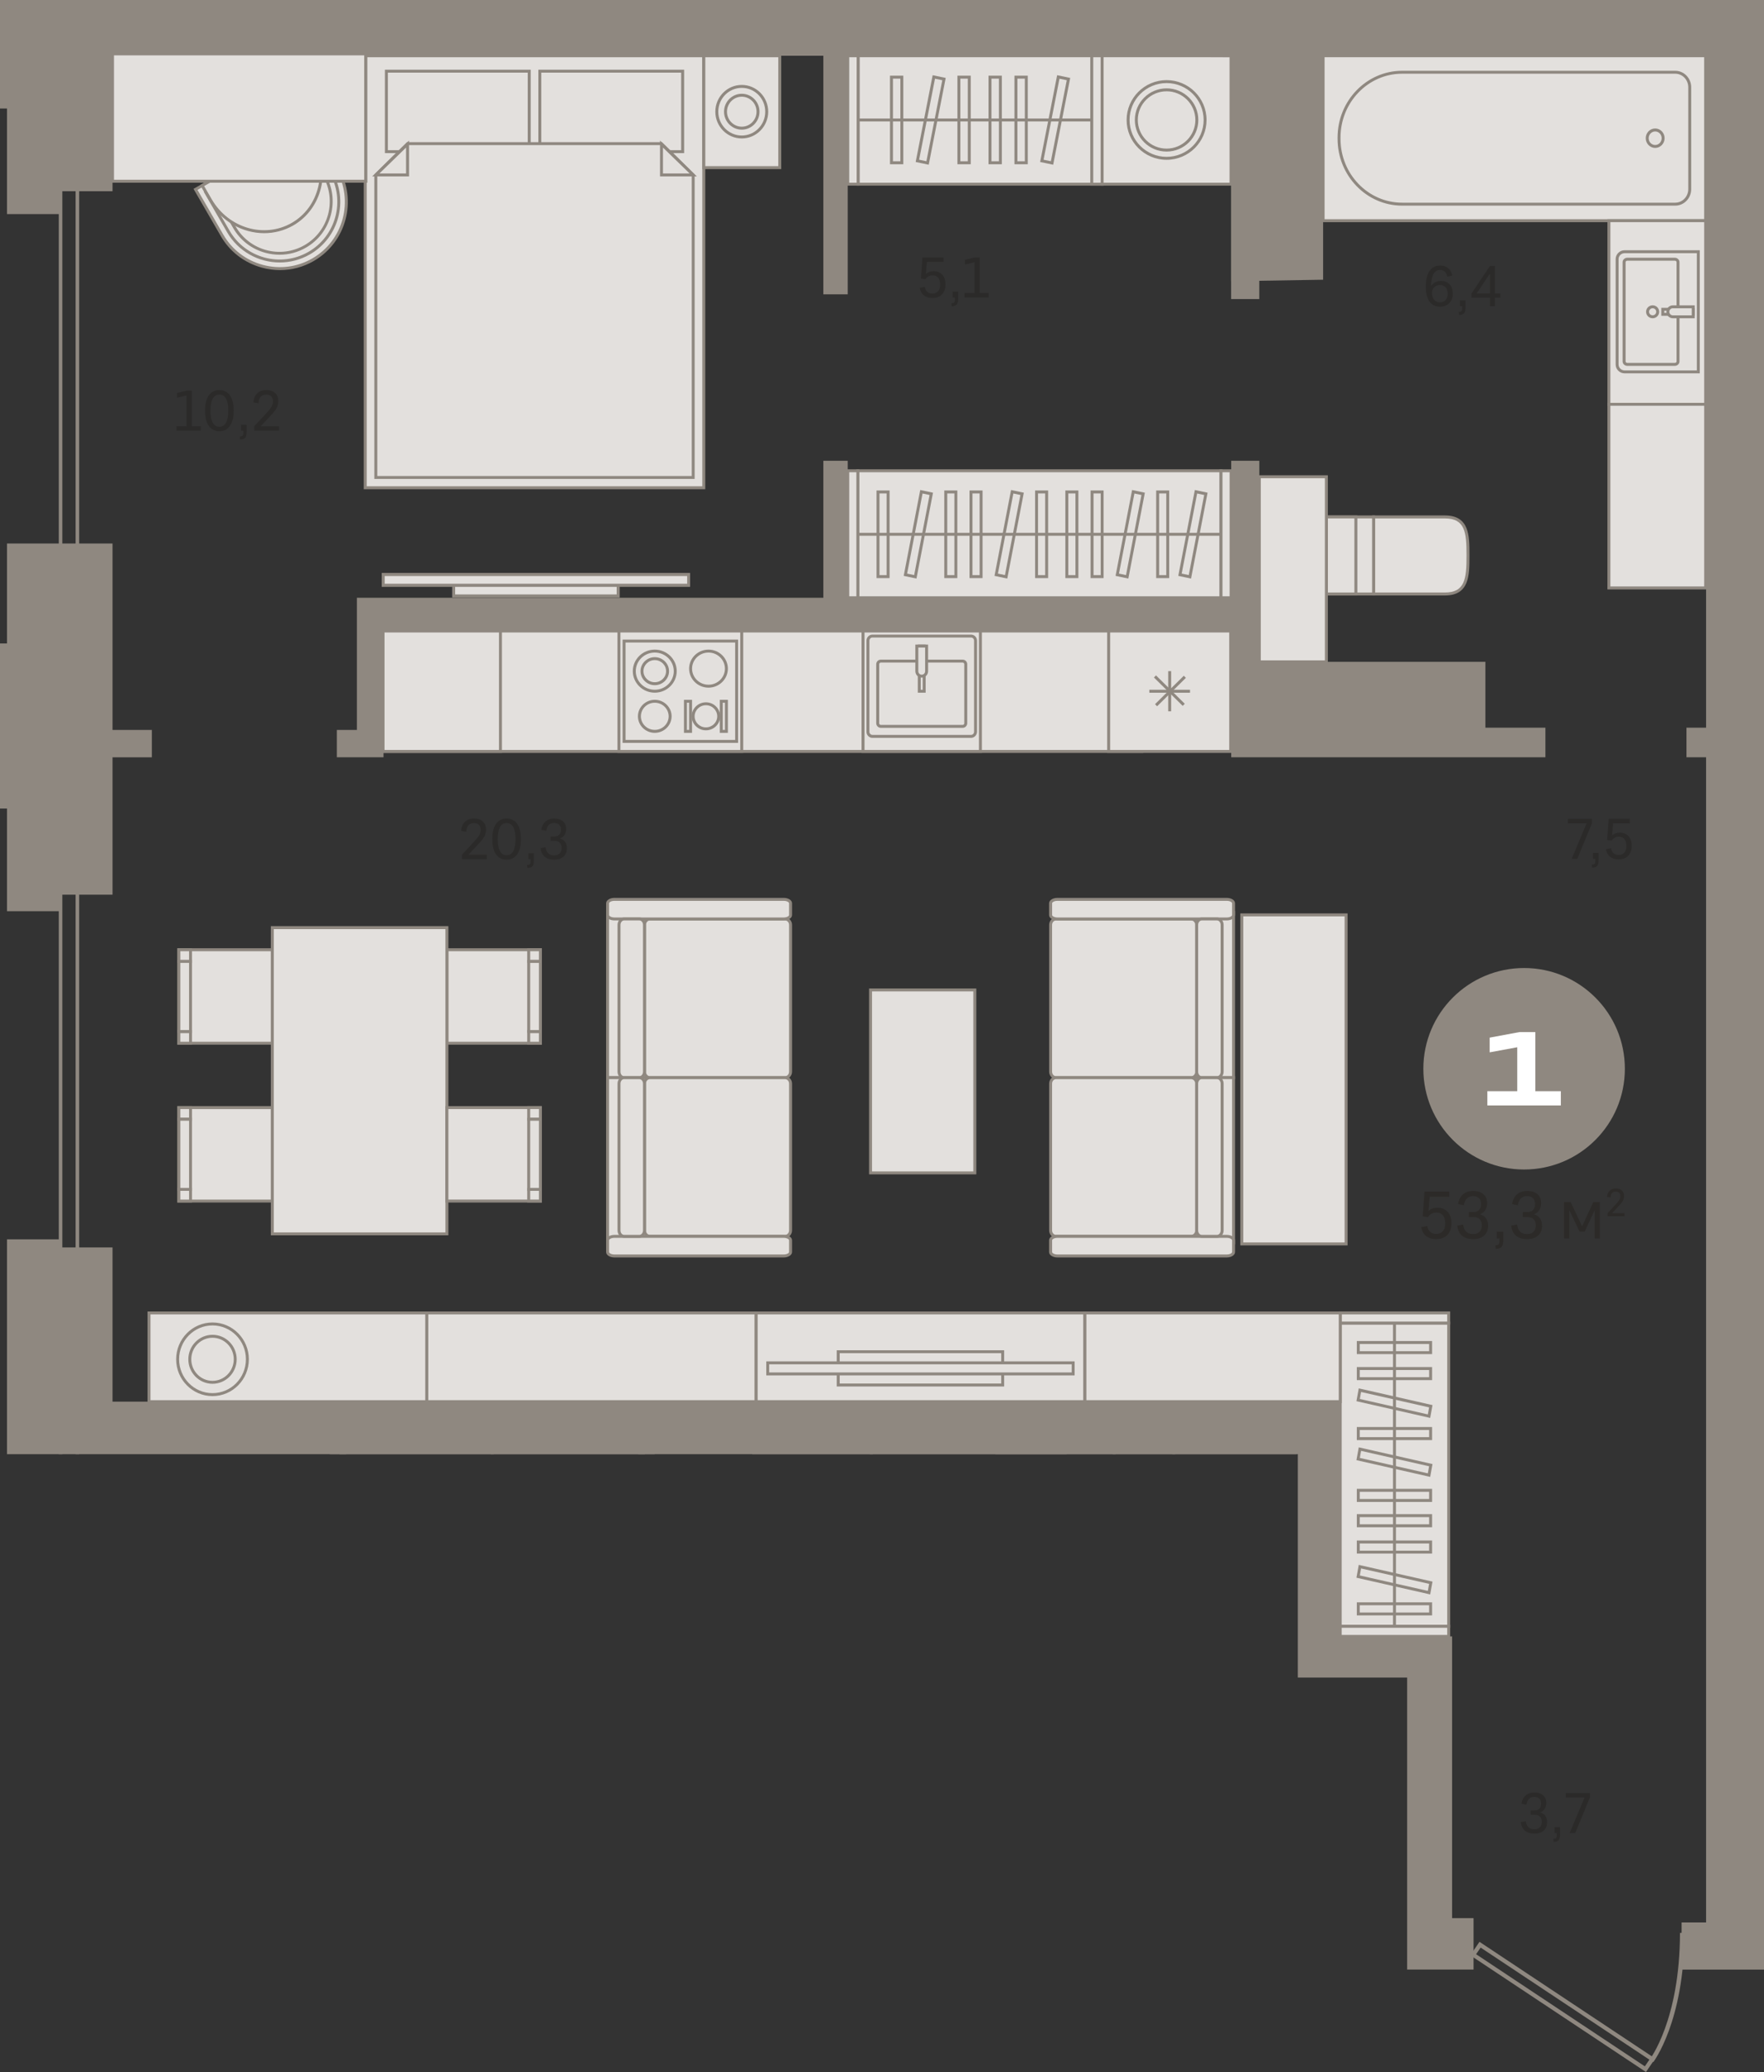 <?xml version="1.0" encoding="utf-8"?>
<!-- Generator: Adobe Illustrator 24.1.2, SVG Export Plug-In . SVG Version: 6.00 Build 0)  -->
<svg version="1.1" id="Слой_1" xmlns="http://www.w3.org/2000/svg" xmlns:xlink="http://www.w3.org/1999/xlink" x="0px" y="0px"
	 viewBox="0 0 5551.7 6522.1" style="enable-background:new 0 0 5551.7 6522.1;" xml:space="preserve">
<rect x="0" y="0" width="5551.7" height="6522.1" fill="#333333" stroke="none"/>
<g>
	<path style="fill-rule:evenodd;clip-rule:evenodd;fill:#8F8880;" d="M237.9,4577.4V0h11.3v4577.4H237.9L237.9,4577.4z M196.2,0
		v4577.4H185V0H196.2z"/>
	<rect x="1073.2" y="4577.4" style="fill-rule:evenodd;clip-rule:evenodd;fill:#E3E0DD;" width="475.8" height="0"/>
	<rect x="1068.6" y="4572.8" style="fill-rule:evenodd;clip-rule:evenodd;fill:#8F8880;" width="485.1" height="4.6"/>
	<rect x="1549.1" y="4577.4" style="fill-rule:evenodd;clip-rule:evenodd;fill:#E3E0DD;" width="475.8" height="0"/>
	<rect x="1544.4" y="4572.8" style="fill-rule:evenodd;clip-rule:evenodd;fill:#8F8880;" width="485.1" height="4.6"/>
	<path style="fill-rule:evenodd;clip-rule:evenodd;fill:#8F8880;" d="M1037.4,4577.4h52.5c-2.6-3-5.8-4.7-9.3-4.7h-33.9
		C1043.1,4572.8,1039.9,4574.5,1037.4,4577.4z"/>
	<path style="fill-rule:evenodd;clip-rule:evenodd;fill:#8F8880;" d="M2008.3,4577.4h52.5c-2.6-3-5.8-4.7-9.3-4.7h-33.9
		C2014.1,4572.8,2010.9,4574.5,2008.3,4577.4z"/>
	<rect x="3689.5" y="4572.8" style="fill-rule:evenodd;clip-rule:evenodd;fill:#8F8880;" width="391.1" height="4.6"/>
	<rect x="2737.4" y="4572.8" style="fill-rule:evenodd;clip-rule:evenodd;fill:#8F8880;" width="619.9" height="4.6"/>
	<rect x="3132.5" y="4572.8" style="fill-rule:evenodd;clip-rule:evenodd;fill:#8F8880;" width="378.7" height="4.6"/>
	<rect x="3501.9" y="4572.8" style="fill-rule:evenodd;clip-rule:evenodd;fill:#8F8880;" width="196.9" height="4.6"/>
	<rect x="2371.9" y="4577.4" style="fill-rule:evenodd;clip-rule:evenodd;fill:#E3E0DD;" width="370.2" height="0"/>
	<rect x="2367.3" y="4572.8" style="fill-rule:evenodd;clip-rule:evenodd;fill:#8F8880;" width="379.4" height="4.6"/>
	<rect x="1912.2" y="2872.4" style="fill-rule:evenodd;clip-rule:evenodd;fill:#E3E0DD;" width="215.9" height="519.9"/>
	<path style="fill-rule:evenodd;clip-rule:evenodd;fill:#8F8880;" d="M1916.8,3387.6h206.7V2877h-206.7V3387.6L1916.8,3387.6z
		 M2132.8,3396.8h-225.2v-529.1h225.2V3396.8z"/>
	<rect x="1912.2" y="3392.2" style="fill-rule:evenodd;clip-rule:evenodd;fill:#E3E0DD;" width="215.9" height="519.9"/>
	<path style="fill-rule:evenodd;clip-rule:evenodd;fill:#8F8880;" d="M1916.8,3907.4h206.7v-510.6h-206.7V3907.4L1916.8,3907.4z
		 M2132.8,3916.7h-225.2v-529.1h225.2V3916.7z"/>
	<path style="fill-rule:evenodd;clip-rule:evenodd;fill:#E3E0DD;" d="M2488,2911.4v462.1c0,10.3-7.7,18.7-17.2,18.7h-425.2
		c-9.5,0-17.2-8.4-17.2-18.7v-462.1c0-10.3,7.7-18.7,17.2-18.7h425.2C2480.3,2892.6,2488,2901,2488,2911.4z"/>
	<path style="fill-rule:evenodd;clip-rule:evenodd;fill:#8F8880;" d="M2045.6,2897.3c-6.9,0-12.6,6.3-12.6,14.1v462.1
		c0,7.8,5.7,14.1,12.6,14.1h425.2c6.9,0,12.6-6.3,12.6-14.1v-462.1c0-7.8-5.6-14.1-12.6-14.1H2045.6L2045.6,2897.3z M2470.8,3396.8
		h-425.2c-12.1,0-21.9-10.5-21.9-23.4v-462.1c0-12.9,9.8-23.4,21.9-23.4h425.2c12.1,0,21.9,10.5,21.9,23.4v462.1
		C2492.7,3386.4,2482.9,3396.8,2470.8,3396.8z"/>
	<path style="fill-rule:evenodd;clip-rule:evenodd;fill:#E3E0DD;" d="M2488,3873V3411c0-10.3-7.7-18.7-17.2-18.7h-425.2
		c-9.5,0-17.2,8.4-17.2,18.7V3873c0,10.3,7.7,18.7,17.2,18.7h425.2C2480.3,3891.8,2488,3883.4,2488,3873z"/>
	<path style="fill-rule:evenodd;clip-rule:evenodd;fill:#8F8880;" d="M2045.6,3396.8c-6.9,0-12.6,6.3-12.6,14.1v462.1
		c0,7.8,5.7,14.1,12.6,14.1h425.2c6.9,0,12.6-6.3,12.6-14.1V3411c0-7.8-5.6-14.1-12.6-14.1H2045.6L2045.6,3396.8z M2470.8,3896.4
		h-425.2c-12.1,0-21.9-10.5-21.9-23.4V3411c0-12.9,9.8-23.4,21.9-23.4h425.2c12.1,0,21.9,10.5,21.9,23.4v462.1
		C2492.7,3885.9,2482.9,3896.4,2470.8,3896.4z"/>
	<path style="fill-rule:evenodd;clip-rule:evenodd;fill:#E3E0DD;" d="M2488,2880.3v-37c0-6.8-9.7-12.3-21.6-12.3h-532.7
		c-11.9,0-21.6,5.5-21.6,12.3v37c0,6.8,9.7,12.3,21.6,12.3h532.7C2478.4,2892.6,2488,2887.1,2488,2880.3z"/>
	<path style="fill-rule:evenodd;clip-rule:evenodd;fill:#8F8880;" d="M1933.8,2835.6c-10.3,0-16.9,4.6-16.9,7.7v37
		c0,3.1,6.6,7.7,16.9,7.7h532.7c10.3,0,16.9-4.5,16.9-7.7v-37c0-3.1-6.6-7.7-16.9-7.7H1933.8L1933.8,2835.6z M2466.5,2897.3h-532.7
		c-14.7,0-26.2-7.4-26.2-17v-37c0-9.5,11.5-17,26.2-17h532.7c14.7,0,26.2,7.4,26.2,17v37C2492.7,2889.8,2481.2,2897.3,2466.5,2897.3
		z"/>
	<path style="fill-rule:evenodd;clip-rule:evenodd;fill:#E3E0DD;" d="M2488,3904.1v37c0,6.8-9.7,12.3-21.6,12.3h-532.7
		c-11.9,0-21.6-5.5-21.6-12.3v-37c0-6.8,9.7-12.3,21.6-12.3h532.7C2478.4,3891.8,2488,3897.3,2488,3904.1z"/>
	<path style="fill-rule:evenodd;clip-rule:evenodd;fill:#8F8880;" d="M1933.8,3896.4c-10.3,0-16.9,4.5-16.9,7.7v37
		c0,3.1,6.6,7.7,16.9,7.7h532.7c10.3,0,16.9-4.6,16.9-7.7v-37c0-3.1-6.6-7.7-16.9-7.7H1933.8L1933.8,3896.4z M2466.5,3958.1h-532.7
		c-14.7,0-26.2-7.4-26.2-17v-37c0-9.5,11.5-17,26.2-17h532.7c14.7,0,26.2,7.4,26.2,17v37C2492.7,3950.6,2481.2,3958.1,2466.5,3958.1
		z"/>
	<path style="fill-rule:evenodd;clip-rule:evenodd;fill:#E3E0DD;" d="M2012.3,2892.6h-48.1c-8.9,0-16,8.4-16,18.7v462.1
		c0,10.3,7.2,18.7,16,18.7h48.1c8.9,0,16-8.4,16-18.7v-462.1C2028.3,2901,2021.2,2892.6,2012.3,2892.6z"/>
	<path style="fill-rule:evenodd;clip-rule:evenodd;fill:#8F8880;" d="M1964.2,2897.3c-6.3,0-11.4,6.3-11.4,14.1v462.1
		c0,7.8,5.1,14.1,11.4,14.1h48.1c6.3,0,11.4-6.3,11.4-14.1v-462.1c0-7.8-5.1-14.1-11.4-14.1H1964.2L1964.2,2897.3z M2012.3,3396.8
		h-48.1c-11.4,0-20.7-10.5-20.7-23.4v-462.1c0-12.9,9.3-23.4,20.7-23.4h48.1c11.4,0,20.7,10.5,20.7,23.4v462.1
		C2033,3386.4,2023.7,3396.8,2012.3,3396.8z"/>
	<path style="fill-rule:evenodd;clip-rule:evenodd;fill:#E3E0DD;" d="M2012.3,3891.8h-48.1c-8.9,0-16-8.4-16-18.7V3411
		c0-10.3,7.2-18.7,16-18.7h48.1c8.9,0,16,8.4,16,18.7V3873C2028.3,3883.4,2021.2,3891.8,2012.3,3891.8z"/>
	<path style="fill-rule:evenodd;clip-rule:evenodd;fill:#8F8880;" d="M1964.2,3396.8c-6.3,0-11.4,6.3-11.4,14.1v462.1
		c0,7.8,5.1,14.1,11.4,14.1h48.1c6.3,0,11.4-6.3,11.4-14.1V3411c0-7.8-5.1-14.1-11.4-14.1H1964.2L1964.2,3396.8z M2012.3,3896.4
		h-48.1c-11.4,0-20.7-10.5-20.7-23.4V3411c0-12.9,9.3-23.4,20.7-23.4h48.1c11.4,0,20.7,10.5,20.7,23.4v462.1
		C2033,3885.9,2023.7,3896.4,2012.3,3896.4z"/>
	<rect x="3666.4" y="2872.4" style="fill-rule:evenodd;clip-rule:evenodd;fill:#E3E0DD;" width="215.9" height="519.9"/>
	<path style="fill-rule:evenodd;clip-rule:evenodd;fill:#8F8880;" d="M3671,3387.6h206.7V2877H3671V3387.6L3671,3387.6z
		 M3887,3396.8h-225.2v-529.1H3887V3396.8z"/>
	<rect x="3666.4" y="3392.2" style="fill-rule:evenodd;clip-rule:evenodd;fill:#E3E0DD;" width="215.9" height="519.9"/>
	<path style="fill-rule:evenodd;clip-rule:evenodd;fill:#8F8880;" d="M3671,3907.4h206.7v-510.6H3671V3907.4L3671,3907.4z
		 M3887,3916.7h-225.2v-529.1H3887V3916.7z"/>
	<path style="fill-rule:evenodd;clip-rule:evenodd;fill:#E3E0DD;" d="M3306.5,2911.4v462.1c0,10.3,7.7,18.7,17.2,18.7H3749
		c9.5,0,17.2-8.4,17.2-18.7v-462.1c0-10.3-7.7-18.7-17.2-18.7h-425.2C3314.2,2892.6,3306.5,2901,3306.5,2911.4z"/>
	<path style="fill-rule:evenodd;clip-rule:evenodd;fill:#8F8880;" d="M3323.7,2897.3c-6.9,0-12.6,6.3-12.6,14.1v462.1
		c0,7.8,5.7,14.1,12.6,14.1H3749c6.9,0,12.6-6.3,12.6-14.1v-462.1c0-7.8-5.7-14.1-12.6-14.1H3323.7L3323.7,2897.3z M3749,3396.8
		h-425.2c-12.1,0-21.9-10.5-21.9-23.4v-462.1c0-12.9,9.8-23.4,21.9-23.4H3749c12.1,0,21.9,10.5,21.9,23.4v462.1
		C3770.8,3386.4,3761,3396.8,3749,3396.8z"/>
	<path style="fill-rule:evenodd;clip-rule:evenodd;fill:#E3E0DD;" d="M3306.5,3873V3411c0-10.3,7.7-18.7,17.2-18.7H3749
		c9.5,0,17.2,8.4,17.2,18.7V3873c0,10.3-7.7,18.7-17.2,18.7h-425.2C3314.2,3891.8,3306.5,3883.4,3306.5,3873z"/>
	<path style="fill-rule:evenodd;clip-rule:evenodd;fill:#8F8880;" d="M3323.7,3396.8c-6.9,0-12.6,6.3-12.6,14.1v462.1
		c0,7.8,5.7,14.1,12.6,14.1H3749c6.9,0,12.6-6.3,12.6-14.1V3411c0-7.8-5.7-14.1-12.6-14.1H3323.7L3323.7,3396.8z M3749,3896.4
		h-425.2c-12.1,0-21.9-10.5-21.9-23.4V3411c0-12.9,9.8-23.4,21.9-23.4H3749c12.1,0,21.9,10.5,21.9,23.4v462.1
		C3770.8,3885.9,3761,3896.4,3749,3896.4z"/>
	<path style="fill-rule:evenodd;clip-rule:evenodd;fill:#E3E0DD;" d="M3306.5,2880.3v-37c0-6.8,9.7-12.3,21.6-12.3h532.7
		c11.9,0,21.6,5.5,21.6,12.3v37c0,6.8-9.7,12.3-21.6,12.3h-532.7C3316.1,2892.6,3306.5,2887.1,3306.5,2880.3z"/>
	<path style="fill-rule:evenodd;clip-rule:evenodd;fill:#8F8880;" d="M3328.1,2835.6c-10.3,0-16.9,4.6-16.9,7.7v37
		c0,3.1,6.6,7.7,16.9,7.7h532.7c10.4,0,16.9-4.5,16.9-7.7v-37c0-3.1-6.6-7.7-16.9-7.7H3328.1L3328.1,2835.6z M3860.7,2897.3h-532.7
		c-14.7,0-26.3-7.4-26.3-17v-37c0-9.5,11.5-17,26.3-17h532.7c14.7,0,26.3,7.4,26.3,17v37C3887,2889.8,3875.5,2897.3,3860.7,2897.3z"
		/>
	<path style="fill-rule:evenodd;clip-rule:evenodd;fill:#E3E0DD;" d="M3306.5,3904.1v37c0,6.8,9.7,12.3,21.6,12.3h532.7
		c11.9,0,21.6-5.5,21.6-12.3v-37c0-6.8-9.7-12.3-21.6-12.3h-532.7C3316.1,3891.8,3306.5,3897.3,3306.5,3904.1z"/>
	<path style="fill-rule:evenodd;clip-rule:evenodd;fill:#8F8880;" d="M3328.1,3896.4c-10.3,0-16.9,4.5-16.9,7.7v37
		c0,3.1,6.6,7.7,16.9,7.7h532.7c10.4,0,16.9-4.6,16.9-7.7v-37c0-3.1-6.6-7.7-16.9-7.7H3328.1L3328.1,3896.4z M3860.7,3958.1h-532.7
		c-14.7,0-26.3-7.4-26.3-17v-37c0-9.5,11.5-17,26.3-17h532.7c14.7,0,26.3,7.4,26.3,17v37C3887,3950.6,3875.5,3958.1,3860.7,3958.1z"
		/>
	<path style="fill-rule:evenodd;clip-rule:evenodd;fill:#E3E0DD;" d="M3782.2,2892.6h48.1c8.9,0,16,8.4,16,18.7v462.1
		c0,10.3-7.2,18.7-16,18.7h-48.1c-8.9,0-16-8.4-16-18.7v-462.1C3766.2,2901,3773.4,2892.6,3782.2,2892.6z"/>
	<path style="fill-rule:evenodd;clip-rule:evenodd;fill:#8F8880;" d="M3782.2,2897.3c-6.3,0-11.4,6.3-11.4,14.1v462.1
		c0,7.8,5.1,14.1,11.4,14.1h48.1c6.3,0,11.4-6.3,11.4-14.1v-462.1c0-7.8-5.1-14.1-11.4-14.1H3782.2L3782.2,2897.3z M3830.3,3396.8
		h-48.1c-11.4,0-20.7-10.5-20.7-23.4v-462.1c0-12.9,9.3-23.4,20.7-23.4h48.1c11.4,0,20.7,10.5,20.7,23.4v462.1
		C3851,3386.4,3841.7,3396.8,3830.3,3396.8z"/>
	<path style="fill-rule:evenodd;clip-rule:evenodd;fill:#E3E0DD;" d="M3782.2,3891.8h48.1c8.9,0,16-8.4,16-18.7V3411
		c0-10.3-7.2-18.7-16-18.7h-48.1c-8.9,0-16,8.4-16,18.7V3873C3766.2,3883.4,3773.4,3891.8,3782.2,3891.8z"/>
	<path style="fill-rule:evenodd;clip-rule:evenodd;fill:#8F8880;" d="M3782.2,3396.8c-6.3,0-11.4,6.3-11.4,14.1v462.1
		c0,7.8,5.1,14.1,11.4,14.1h48.1c6.3,0,11.4-6.3,11.4-14.1V3411c0-7.8-5.1-14.1-11.4-14.1H3782.2L3782.2,3396.8z M3830.3,3896.4
		h-48.1c-11.4,0-20.7-10.5-20.7-23.4V3411c0-12.9,9.3-23.4,20.7-23.4h48.1c11.4,0,20.7,10.5,20.7,23.4v462.1
		C3851,3885.9,3841.7,3896.4,3830.3,3896.4z"/>
	<rect x="562.8" y="2989.5" style="fill-rule:evenodd;clip-rule:evenodd;fill:#E3E0DD;" width="294.2" height="294.2"/>
	<path style="fill-rule:evenodd;clip-rule:evenodd;fill:#8F8880;" d="M567.5,3279.2h285v-285h-285V3279.2L567.5,3279.2z
		 M861.7,3288.4H558.2v-303.5h303.5V3288.4z"/>
	<rect x="562.8" y="2989.5" style="fill-rule:evenodd;clip-rule:evenodd;fill:#E3E0DD;" width="36.8" height="36.8"/>
	<path style="fill-rule:evenodd;clip-rule:evenodd;fill:#8F8880;" d="M567.5,3021.7H595v-27.5h-27.5V3021.7L567.5,3021.7z
		 M604.3,3031h-46.1v-46.1h46.1V3031z"/>
	<rect x="562.8" y="3247" style="fill-rule:evenodd;clip-rule:evenodd;fill:#E3E0DD;" width="36.8" height="36.8"/>
	<path style="fill-rule:evenodd;clip-rule:evenodd;fill:#8F8880;" d="M567.5,3279.2H595v-27.5h-27.5V3279.2L567.5,3279.2z
		 M604.3,3288.4h-46.1v-46.1h46.1V3288.4z"/>
	<rect x="562.8" y="3026.3" style="fill-rule:evenodd;clip-rule:evenodd;fill:#E3E0DD;" width="36.8" height="220.7"/>
	<path style="fill-rule:evenodd;clip-rule:evenodd;fill:#8F8880;" d="M567.5,3242.4H595V3031h-27.5V3242.4L567.5,3242.4z
		 M604.3,3251.6h-46.1v-229.9h46.1V3251.6z"/>
	<rect x="562.8" y="3486.4" style="fill-rule:evenodd;clip-rule:evenodd;fill:#E3E0DD;" width="294.2" height="294.2"/>
	<path style="fill-rule:evenodd;clip-rule:evenodd;fill:#8F8880;" d="M567.5,3776h285v-285h-285V3776L567.5,3776z M861.7,3785.3
		H558.2v-303.5h303.5V3785.3z"/>
	<rect x="562.8" y="3486.4" style="fill-rule:evenodd;clip-rule:evenodd;fill:#E3E0DD;" width="36.8" height="36.8"/>
	<path style="fill-rule:evenodd;clip-rule:evenodd;fill:#8F8880;" d="M567.5,3518.5H595V3491h-27.5V3518.5L567.5,3518.5z
		 M604.3,3527.8h-46.1v-46.1h46.1V3527.8z"/>
	<rect x="562.8" y="3743.9" style="fill-rule:evenodd;clip-rule:evenodd;fill:#E3E0DD;" width="36.8" height="36.8"/>
	<path style="fill-rule:evenodd;clip-rule:evenodd;fill:#8F8880;" d="M567.5,3776H595v-27.5h-27.5V3776L567.5,3776z M604.3,3785.3
		h-46.1v-46.1h46.1V3785.3z"/>
	<rect x="562.8" y="3523.2" style="fill-rule:evenodd;clip-rule:evenodd;fill:#E3E0DD;" width="36.8" height="220.7"/>
	<path style="fill-rule:evenodd;clip-rule:evenodd;fill:#8F8880;" d="M567.5,3739.2H595v-211.4h-27.5V3739.2L567.5,3739.2z
		 M604.3,3748.5h-46.1v-230h46.1V3748.5z"/>
	<rect x="1406.5" y="2989.5" style="fill-rule:evenodd;clip-rule:evenodd;fill:#E3E0DD;" width="294.2" height="294.2"/>
	<path style="fill-rule:evenodd;clip-rule:evenodd;fill:#8F8880;" d="M1411.1,3279.2h285v-285h-285V3279.2L1411.1,3279.2z
		 M1705.4,3288.4h-303.5v-303.5h303.5V3288.4z"/>
	<rect x="1664" y="3247" style="fill-rule:evenodd;clip-rule:evenodd;fill:#E3E0DD;" width="36.8" height="36.8"/>
	<path style="fill-rule:evenodd;clip-rule:evenodd;fill:#8F8880;" d="M1668.6,3279.2h27.5v-27.5h-27.5V3279.2L1668.6,3279.2z
		 M1705.4,3288.4h-46.1v-46.1h46.1V3288.4z"/>
	<rect x="1664" y="2989.5" style="fill-rule:evenodd;clip-rule:evenodd;fill:#E3E0DD;" width="36.8" height="36.8"/>
	<path style="fill-rule:evenodd;clip-rule:evenodd;fill:#8F8880;" d="M1668.6,3021.7h27.5v-27.5h-27.5V3021.7L1668.6,3021.7z
		 M1705.4,3031h-46.1v-46.1h46.1V3031z"/>
	<rect x="1664" y="3026.3" style="fill-rule:evenodd;clip-rule:evenodd;fill:#E3E0DD;" width="36.8" height="220.7"/>
	<path style="fill-rule:evenodd;clip-rule:evenodd;fill:#8F8880;" d="M1668.6,3242.4h27.5V3031h-27.5V3242.4L1668.6,3242.4z
		 M1705.4,3251.6h-46.1v-229.9h46.1V3251.6z"/>
	<rect x="857.1" y="2919.9" style="fill-rule:evenodd;clip-rule:evenodd;fill:#E3E0DD;" width="549.4" height="964"/>
	<path style="fill-rule:evenodd;clip-rule:evenodd;fill:#8F8880;" d="M861.7,3879.3h540.2v-954.7H861.7V3879.3L861.7,3879.3z
		 M1411.1,3888.5H852.4v-973.3h558.7V3888.5z"/>
	<rect x="1406.5" y="3486.4" style="fill-rule:evenodd;clip-rule:evenodd;fill:#E3E0DD;" width="294.2" height="294.2"/>
	<path style="fill-rule:evenodd;clip-rule:evenodd;fill:#8F8880;" d="M1411.1,3776h285v-285h-285V3776L1411.1,3776z M1705.4,3785.3
		h-303.5v-303.5h303.5V3785.3z"/>
	<rect x="1664" y="3486.4" style="fill-rule:evenodd;clip-rule:evenodd;fill:#E3E0DD;" width="36.8" height="36.8"/>
	<path style="fill-rule:evenodd;clip-rule:evenodd;fill:#8F8880;" d="M1668.6,3518.5h27.5V3491h-27.5V3518.5L1668.6,3518.5z
		 M1705.4,3527.8h-46.1v-46.1h46.1V3527.8z"/>
	<rect x="1664" y="3743.9" style="fill-rule:evenodd;clip-rule:evenodd;fill:#E3E0DD;" width="36.8" height="36.8"/>
	<path style="fill-rule:evenodd;clip-rule:evenodd;fill:#8F8880;" d="M1668.6,3776h27.5v-27.5h-27.5V3776L1668.6,3776z
		 M1705.4,3785.3h-46.1v-46.1h46.1V3785.3z"/>
	<rect x="1664" y="3523.2" style="fill-rule:evenodd;clip-rule:evenodd;fill:#E3E0DD;" width="36.8" height="220.7"/>
	<path style="fill-rule:evenodd;clip-rule:evenodd;fill:#8F8880;" d="M1668.6,3739.2h27.5v-211.4h-27.5V3739.2L1668.6,3739.2z
		 M1705.4,3748.5h-46.1v-230h46.1V3748.5z"/>
	<rect x="2739.7" y="3116.1" style="fill-rule:evenodd;clip-rule:evenodd;fill:#E3E0DD;" width="328.2" height="575.9"/>
	<path style="fill-rule:evenodd;clip-rule:evenodd;fill:#8F8880;" d="M2744.4,3687.3h318.9v-566.6h-318.9V3687.3L2744.4,3687.3z
		 M3072.6,3696.6h-337.5v-585.1h337.5V3696.6z"/>
	<rect x="3908.3" y="2879.8" style="fill-rule:evenodd;clip-rule:evenodd;fill:#E3E0DD;" width="328.2" height="1035.7"/>
	<path style="fill-rule:evenodd;clip-rule:evenodd;fill:#8F8880;" d="M3912.9,3910.9h318.9V2884.5h-318.9V3910.9L3912.9,3910.9z
		 M4241.1,3920.2h-337.5v-1045h337.5V3920.2z"/>
	<rect x="1205.5" y="1986.3" style="fill-rule:evenodd;clip-rule:evenodd;fill:#E3E0DD;" width="2388.4" height="379.1"/>
	<path style="fill-rule:evenodd;clip-rule:evenodd;fill:#8F8880;" d="M1210.1,2360.7h2379.1v-369.8H1210.1V2360.7L1210.1,2360.7z
		 M3598.4,2370H1200.8v-388.3h2397.6V2370z"/>
	<rect x="2716.2" y="1986.3" style="fill-rule:evenodd;clip-rule:evenodd;fill:#E3E0DD;" width="369.4" height="379.1"/>
	<path style="fill-rule:evenodd;clip-rule:evenodd;fill:#8F8880;" d="M2720.8,2360.7H3081v-369.8h-360.2V2360.7L2720.8,2360.7z
		 M3090.2,2370h-378.7v-388.3h378.7V2370z"/>
	<path style="fill-rule:evenodd;clip-rule:evenodd;fill:#E3E0DD;" d="M3056,2317.9h-310.2c-7.9,0-14.2-6.5-14.2-14.6v-286.7
		c0-8.1,6.4-14.6,14.2-14.6H3056c7.8,0,14.2,6.5,14.2,14.6v286.7C3070.2,2311.4,3063.8,2317.9,3056,2317.9z"/>
	<path style="fill-rule:evenodd;clip-rule:evenodd;fill:#8F8880;" d="M2745.8,2006.7c-5.3,0-9.6,4.5-9.6,9.9v286.7
		c0,5.5,4.3,10,9.6,10H3056c5.3,0,9.6-4.5,9.6-10v-286.7c0-5.5-4.3-9.9-9.6-9.9H2745.8L2745.8,2006.7z M3056,2322.6h-310.2
		c-10.4,0-18.9-8.6-18.9-19.2v-286.7c0-10.6,8.5-19.2,18.9-19.2H3056c10.4,0,18.9,8.6,18.9,19.2v286.7
		C3074.8,2313.9,3066.4,2322.6,3056,2322.6z"/>
	<path style="fill-rule:evenodd;clip-rule:evenodd;fill:#E3E0DD;" d="M3029.9,2081h-258c-5.3,0-9.6,4.4-9.6,9.8v185.7
		c0,5.4,4.3,9.8,9.6,9.8h258c5.3,0,9.6-4.4,9.6-9.8v-185.7C3039.4,2085.4,3035.1,2081,3029.9,2081z"/>
	<path style="fill-rule:evenodd;clip-rule:evenodd;fill:#8F8880;" d="M2771.9,2085.7c-2.7,0-4.9,2.3-4.9,5.2v185.7
		c0,2.9,2.2,5.2,4.9,5.2h258c2.7,0,4.9-2.3,4.9-5.2v-185.7c0-2.9-2.2-5.2-4.9-5.2H2771.9L2771.9,2085.7z M3029.9,2291h-258
		c-7.8,0-14.2-6.5-14.2-14.5v-185.7c0-8,6.4-14.4,14.2-14.4h258c7.8,0,14.2,6.5,14.2,14.4v185.7
		C3044.1,2284.5,3037.7,2291,3029.9,2291z"/>
	<rect x="2893.2" y="2033.6" style="fill-rule:evenodd;clip-rule:evenodd;fill:#E3E0DD;" width="15.4" height="142.1"/>
	<path style="fill-rule:evenodd;clip-rule:evenodd;fill:#8F8880;" d="M2897.8,2171.2h6.1v-132.9h-6.1V2171.2L2897.8,2171.2z
		 M2913.2,2180.4h-24.7V2029h24.7V2180.4z"/>
	<path style="fill-rule:evenodd;clip-rule:evenodd;fill:#E3E0DD;" d="M2901,2128.4h-0.3c-8.4,0-15.2-7-15.2-15.6v-79.1h30.8v79.1
		C2916.3,2121.4,2909.4,2128.4,2901,2128.4z"/>
	<path style="fill-rule:evenodd;clip-rule:evenodd;fill:#8F8880;" d="M2890.1,2038.3v74.5c0,6.1,4.8,11,10.6,11h0.3
		c5.8,0,10.6-4.9,10.6-11v-74.5H2890.1L2890.1,2038.3z M2901,2133h-0.3c-11,0-19.9-9.1-19.9-20.3V2029h40.1v83.8
		C2920.9,2123.9,2912,2133,2901,2133z"/>
	<rect x="1947.9" y="1986.3" style="fill-rule:evenodd;clip-rule:evenodd;fill:#E3E0DD;" width="386.5" height="379.1"/>
	<path style="fill-rule:evenodd;clip-rule:evenodd;fill:#8F8880;" d="M1952.6,2360.7h377.2v-369.8h-377.2V2360.7L1952.6,2360.7z
		 M2339.1,2370h-395.8v-388.3h395.8V2370z"/>
	<rect x="1964" y="2017.9" style="fill-rule:evenodd;clip-rule:evenodd;fill:#E3E0DD;" width="354.3" height="315.9"/>
	<path style="fill-rule:evenodd;clip-rule:evenodd;fill:#8F8880;" d="M1968.7,2329.1h345v-306.6h-345V2329.1L1968.7,2329.1z
		 M2323,2338.4h-363.6v-325.1H2323V2338.4z"/>
	<path style="fill-rule:evenodd;clip-rule:evenodd;fill:#E3E0DD;" d="M2125.1,2112.6c0,34.9-28.8,63.2-64.4,63.2
		c-35.6,0-64.4-28.3-64.4-63.2c0-34.9,28.8-63.2,64.4-63.2C2096.2,2049.4,2125.1,2077.7,2125.1,2112.6z"/>
	<path style="fill-rule:evenodd;clip-rule:evenodd;fill:#8F8880;" d="M2060.7,2054.1c-33,0-59.8,26.3-59.8,58.5
		c0,32.3,26.8,58.6,59.8,58.6c33,0,59.8-26.3,59.8-58.6C2120.5,2080.3,2093.6,2054.1,2060.7,2054.1L2060.7,2054.1z M2060.7,2180.4
		c-38.1,0-69.1-30.4-69.1-67.8c0-37.4,31-67.8,69.1-67.8c38.1,0,69.1,30.4,69.1,67.8C2129.7,2150,2098.8,2180.4,2060.7,2180.4z"/>
	<path style="fill-rule:evenodd;clip-rule:evenodd;fill:#E3E0DD;" d="M2100.9,2112.6c0,21.8-18,39.5-40.3,39.5
		c-22.2,0-40.3-17.7-40.3-39.5c0-21.8,18-39.5,40.3-39.5C2082.9,2073.1,2100.9,2090.8,2100.9,2112.6z"/>
	<path style="fill-rule:evenodd;clip-rule:evenodd;fill:#8F8880;" d="M2060.7,2077.8c-19.6,0-35.6,15.6-35.6,34.8
		c0,19.2,16,34.9,35.6,34.9c19.6,0,35.6-15.6,35.6-34.9C2096.3,2093.4,2080.3,2077.8,2060.7,2077.8L2060.7,2077.8z M2060.7,2156.8
		c-24.7,0-44.9-19.8-44.9-44.1c0-24.3,20.2-44.1,44.9-44.1c24.7,0,44.9,19.8,44.9,44.1C2105.6,2137,2085.4,2156.8,2060.7,2156.8z"/>
	<path style="fill-rule:evenodd;clip-rule:evenodd;fill:#E3E0DD;" d="M2286.1,2104.7c0,30.5-25.2,55.3-56.4,55.3
		c-31.1,0-56.4-24.8-56.4-55.3c0-30.5,25.2-55.3,56.4-55.3C2260.9,2049.4,2286.1,2074.2,2286.1,2104.7z"/>
	<path style="fill-rule:evenodd;clip-rule:evenodd;fill:#8F8880;" d="M2229.8,2054.1c-28.5,0-51.7,22.7-51.7,50.6
		c0,27.9,23.2,50.6,51.7,50.6c28.5,0,51.7-22.7,51.7-50.6C2281.5,2076.8,2258.3,2054.1,2229.8,2054.1L2229.8,2054.1z M2229.8,2164.6
		c-33.6,0-61-26.9-61-59.9c0-33,27.4-59.9,61-59.9c33.6,0,61,26.9,61,59.9C2290.8,2137.8,2263.4,2164.6,2229.8,2164.6z"/>
	<path style="fill-rule:evenodd;clip-rule:evenodd;fill:#E3E0DD;" d="M2109,2254.8c0,26.2-21.6,47.4-48.3,47.4
		c-26.7,0-48.3-21.2-48.3-47.4c0-26.2,21.6-47.4,48.3-47.4C2087.4,2207.4,2109,2228.6,2109,2254.8z"/>
	<path style="fill-rule:evenodd;clip-rule:evenodd;fill:#8F8880;" d="M2060.7,2212c-24.1,0-43.7,19.2-43.7,42.8
		c0,23.6,19.6,42.7,43.7,42.7c24.1,0,43.7-19.2,43.7-42.7C2104.4,2231.2,2084.8,2212,2060.7,2212L2060.7,2212z M2060.7,2306.8
		c-29.2,0-53-23.3-53-52c0-28.7,23.8-52,53-52c29.2,0,53,23.3,53,52C2113.6,2283.4,2089.9,2306.8,2060.7,2306.8z"/>
	<path style="fill-rule:evenodd;clip-rule:evenodd;fill:#E3E0DD;" d="M2262,2254.8c0,21.8-18,39.5-40.3,39.5
		c-22.2,0-40.3-17.7-40.3-39.5c0-21.8,18-39.5,40.3-39.5C2243.9,2215.3,2262,2233,2262,2254.8z"/>
	<path style="fill-rule:evenodd;clip-rule:evenodd;fill:#8F8880;" d="M2221.7,2219.9c-19.6,0-35.6,15.6-35.6,34.9
		c0,19.2,16,34.8,35.6,34.8s35.6-15.6,35.6-34.8C2257.3,2235.5,2241.4,2219.9,2221.7,2219.9L2221.7,2219.9z M2221.7,2298.9
		c-24.7,0-44.9-19.8-44.9-44.1c0-24.3,20.2-44.1,44.9-44.1c24.7,0,44.9,19.8,44.9,44.1C2266.6,2279.1,2246.4,2298.9,2221.7,2298.9z"
		/>
	<rect x="2157.3" y="2207.4" style="fill-rule:evenodd;clip-rule:evenodd;fill:#E3E0DD;" width="16.1" height="94.8"/>
	<path style="fill-rule:evenodd;clip-rule:evenodd;fill:#8F8880;" d="M2161.9,2297.5h6.8V2212h-6.8V2297.5L2161.9,2297.5z
		 M2178,2306.8h-25.4v-104h25.4V2306.8z"/>
	<rect x="2270" y="2207.4" style="fill-rule:evenodd;clip-rule:evenodd;fill:#E3E0DD;" width="16.1" height="94.8"/>
	<path style="fill-rule:evenodd;clip-rule:evenodd;fill:#8F8880;" d="M2274.7,2297.5h6.8V2212h-6.8V2297.5L2274.7,2297.5z
		 M2290.8,2306.8h-25.4v-104h25.4V2306.8z"/>
	<rect x="3489.2" y="1986.3" style="fill-rule:evenodd;clip-rule:evenodd;fill:#E3E0DD;" width="384.1" height="379.1"/>
	<path style="fill-rule:evenodd;clip-rule:evenodd;fill:#8F8880;" d="M3493.9,2360.7h374.8v-369.8h-374.8V2360.7L3493.9,2360.7z
		 M3877.9,2370h-393.4v-388.3h393.4V2370z"/>
	<rect x="3676.6" y="2112.6" style="fill-rule:evenodd;clip-rule:evenodd;fill:#8F8880;" width="9.3" height="126.4"/>
	<rect x="3617.2" y="2171.2" style="fill-rule:evenodd;clip-rule:evenodd;fill:#8F8880;" width="128" height="9.3"/>
	
		<rect x="3617.7" y="2171.2" transform="matrix(0.712 -0.703 0.703 0.712 -467.012 3213.893)" style="fill-rule:evenodd;clip-rule:evenodd;fill:#8F8880;" width="127.2" height="9.3"/>
	
		<rect x="3676.6" y="2112.2" transform="matrix(0.702 -0.712 0.712 0.702 -453.204 3267.586)" style="fill-rule:evenodd;clip-rule:evenodd;fill:#8F8880;" width="9.3" height="127.2"/>
	<rect x="1205.5" y="1986.3" style="fill-rule:evenodd;clip-rule:evenodd;fill:#E3E0DD;" width="369.6" height="379.1"/>
	<path style="fill-rule:evenodd;clip-rule:evenodd;fill:#8F8880;" d="M1210.1,2360.7h360.3v-369.8h-360.3V2360.7L1210.1,2360.7z
		 M1579.7,2370h-378.9v-388.3h378.9V2370z"/>
	<rect x="1149.5" y="175.5" style="fill-rule:evenodd;clip-rule:evenodd;fill:#E3E0DD;" width="1065.5" height="1359.9"/>
	<path style="fill-rule:evenodd;clip-rule:evenodd;fill:#8F8880;" d="M1154.1,1530.7h1056.2V180.2H1154.1V1530.7L1154.1,1530.7z
		 M2219.7,1540H1144.8V170.8h1074.8V1540z"/>
	<rect x="1216.1" y="224.1" style="fill-rule:evenodd;clip-rule:evenodd;fill:#E3E0DD;" width="449.5" height="253.3"/>
	<path style="fill-rule:evenodd;clip-rule:evenodd;fill:#8F8880;" d="M1220.7,472.7h440.2v-244h-440.2V472.7L1220.7,472.7z
		 M1670.3,482h-458.9V219.4h458.9V482z"/>
	<rect x="1698.9" y="224.1" style="fill-rule:evenodd;clip-rule:evenodd;fill:#E3E0DD;" width="449.5" height="253.3"/>
	<path style="fill-rule:evenodd;clip-rule:evenodd;fill:#8F8880;" d="M1703.6,472.7h440.2v-244h-440.2V472.7L1703.6,472.7z
		 M2153.1,482h-458.8V219.4h458.8V482z"/>
	<polygon style="fill-rule:evenodd;clip-rule:evenodd;fill:#E3E0DD;" points="1282.7,452.1 1182.8,550.6 1182.8,1503 2181.7,1503 
		2181.7,550.6 2081.8,452.1 	"/>
	<path style="fill-rule:evenodd;clip-rule:evenodd;fill:#8F8880;" d="M1187.4,1498.4h989.7V552.5l-97.1-95.8h-795.4l-97.1,95.8
		V1498.4L1187.4,1498.4z M2186.4,1507.6H1178.1V548.7l102.6-101.2h802.9l102.6,101.2V1507.6z"/>
	<polygon style="fill-rule:evenodd;clip-rule:evenodd;fill:#E3E0DD;" points="1182.8,550.6 1282.7,550.6 1282.7,453.5 	"/>
	<path style="fill-rule:evenodd;clip-rule:evenodd;fill:#8F8880;" d="M1194.2,546h83.8v-81.5L1194.2,546L1194.2,546z M1287.3,555.3
		h-116l116-112.8V555.3z"/>
	<polygon style="fill-rule:evenodd;clip-rule:evenodd;fill:#E3E0DD;" points="2181.7,550.6 2081.8,550.6 2081.8,453.5 	"/>
	<path style="fill-rule:evenodd;clip-rule:evenodd;fill:#8F8880;" d="M2086.5,546h83.8l-83.8-81.5V546L2086.5,546z M2193.2,555.3
		h-116V442.5L2193.2,555.3z"/>
	<rect x="2215" y="175.5" style="fill-rule:evenodd;clip-rule:evenodd;fill:#E3E0DD;" width="239.1" height="352.1"/>
	<path style="fill-rule:evenodd;clip-rule:evenodd;fill:#8F8880;" d="M2219.7,523h229.7V180.2h-229.7V523L2219.7,523z M2458.7,532.3
		h-248.4V170.8h248.4V532.3z"/>
	<path style="fill-rule:evenodd;clip-rule:evenodd;fill:#E3E0DD;" d="M2334.5,431.2c-43.4,0-78.6-35.6-78.6-79.6
		s35.2-79.6,78.6-79.6c43.4,0,78.6,35.7,78.6,79.6S2377.9,431.2,2334.5,431.2z"/>
	<path style="fill-rule:evenodd;clip-rule:evenodd;fill:#8F8880;" d="M2334.5,276.6c-40.8,0-73.9,33.6-73.9,75
		c0,41.3,33.2,75,73.9,75c40.8,0,73.9-33.6,73.9-75C2408.5,310.2,2375.3,276.6,2334.5,276.6L2334.5,276.6z M2334.5,435.8
		c-45.9,0-83.2-37.8-83.2-84.2c0-46.5,37.3-84.3,83.2-84.3c45.9,0,83.2,37.8,83.2,84.3C2417.7,398,2380.4,435.8,2334.5,435.8z"/>
	<path style="fill-rule:evenodd;clip-rule:evenodd;fill:#E3E0DD;" d="M2334.5,403.4c-28.3,0-51.2-23.2-51.2-51.8
		c0-28.6,22.9-51.9,51.2-51.9c28.3,0,51.2,23.2,51.2,51.9C2385.7,380.2,2362.8,403.4,2334.5,403.4z"/>
	<path style="fill-rule:evenodd;clip-rule:evenodd;fill:#8F8880;" d="M2334.5,304.4c-25.6,0-46.5,21.2-46.5,47.2
		c0,26,20.9,47.2,46.5,47.2c25.6,0,46.5-21.2,46.5-47.2C2381.1,325.6,2360.2,304.4,2334.5,304.4L2334.5,304.4z M2334.5,408.1
		c-30.8,0-55.8-25.3-55.8-56.5c0-31.1,25-56.5,55.8-56.5c30.8,0,55.8,25.3,55.8,56.5C2390.3,382.7,2365.3,408.1,2334.5,408.1z"/>
	<path style="fill-rule:evenodd;clip-rule:evenodd;fill:#E3E0DD;" d="M978.4,386.5L615.3,596.1l83.5,144.7
		c57.7,99.9,186.5,134.4,286.4,76.7l0,0c99.9-57.7,134.4-186.5,76.7-286.4L978.4,386.5z"/>
	<path style="fill-rule:evenodd;clip-rule:evenodd;fill:#8F8880;" d="M621.6,597.8l81.2,140.7c27.3,47.2,71.5,81.1,124.6,95.3
		c53,14.2,108.3,7,155.5-20.3c97.9-56.5,131.6-182.2,75-280.1l-81.2-140.7L621.6,597.8L621.6,597.8z M881.2,850.2
		c-18.7,0-37.5-2.5-56.2-7.5c-55.4-14.9-101.7-50.2-130.2-99.6L609,594.5l4-2.3l367.1-212l85.9,148.7
		c59.1,102.3,23.9,233.6-78.5,292.7C954.7,840.5,918.2,850.2,881.2,850.2z"/>
	<path style="fill-rule:evenodd;clip-rule:evenodd;fill:#E3E0DD;" d="M970.4,419.1L647.6,605.5l71,123
		c51.2,88.7,165.8,119.4,254.6,68.2c88.7-51.2,119.4-165.8,68.2-254.6L970.4,419.1z"/>
	<path style="fill-rule:evenodd;clip-rule:evenodd;fill:#8F8880;" d="M653.9,607.2l68.7,119c50.1,86.7,161.4,116.6,248.2,66.5
		c86.8-50.1,116.6-161.5,66.5-248.2l-68.7-118.9L653.9,607.2L653.9,607.2z M880.3,826.2c-66,0-130.4-34.3-165.7-95.4l-73.3-127
		l330.8-191l73.3,127c52.6,91.2,21.3,208.2-69.9,260.9C945.4,818,912.7,826.2,880.3,826.2z"/>
	<path style="fill-rule:evenodd;clip-rule:evenodd;fill:#E3E0DD;" d="M962.5,451.8L679.8,615.1L738,715.7
		c44.8,77.6,145.3,104.6,223,59.8c77.6-44.8,104.6-145.3,59.8-223L962.5,451.8z"/>
	<path style="fill-rule:evenodd;clip-rule:evenodd;fill:#8F8880;" d="M686.2,616.8l55.8,96.7c43.7,75.7,140.9,101.8,216.6,58
		c75.7-43.7,101.8-140.9,58-216.6l-55.8-96.7L686.2,616.8L686.2,616.8z M880,801.8c-14.7,0-29.5-1.9-44.1-5.8
		c-43.5-11.6-79.7-39.3-102-78l-60.4-104.7l290.7-167.9l60.4,104.7c22.3,38.6,28.1,83.8,16.5,127.3c-11.6,43.5-39.3,79.7-78,102
		C937.6,794.3,909,801.8,880,801.8z"/>
	<path style="fill-rule:evenodd;clip-rule:evenodd;fill:#E3E0DD;" d="M957.6,398.5L636.2,584.1l26.2,45.4
		c53.6,92.8,169.8,127,258.1,76h0c88.4-51,116.9-168.7,63.3-261.6L957.6,398.5z"/>
	<path style="fill-rule:evenodd;clip-rule:evenodd;fill:#8F8880;" d="M642.5,585.8l23.9,41.4c52.4,90.8,165.4,124.2,251.9,74.3
		c86.4-49.9,114-164.4,61.6-255.2l-23.9-41.4L642.5,585.8L642.5,585.8z M831.4,734c-67.9,0-135.4-36.9-173-102.1l-28.5-49.4
		l329.5-190.2l28.6,49.5c55,95.2,25.8,215.4-65,267.9C894.2,726.1,862.7,734,831.4,734z"/>
	<rect x="2700.7" y="175.5" style="fill-rule:evenodd;clip-rule:evenodd;fill:#E3E0DD;" width="768" height="404.2"/>
	<path style="fill-rule:evenodd;clip-rule:evenodd;fill:#8F8880;" d="M2705.3,575.1H3464V180.1h-758.7V575.1L2705.3,575.1z
		 M3473.3,584.3H2696V170.9h777.3V584.3z"/>
	<rect x="3436" y="175.5" style="fill-rule:evenodd;clip-rule:evenodd;fill:#E3E0DD;" width="32.6" height="404.2"/>
	<path style="fill-rule:evenodd;clip-rule:evenodd;fill:#8F8880;" d="M3440.7,575.1h23.4V180.1h-23.4V575.1L3440.7,575.1z
		 M3473.3,584.3h-41.9V170.9h41.9V584.3z"/>
	<rect x="2668" y="175.5" style="fill-rule:evenodd;clip-rule:evenodd;fill:#E3E0DD;" width="32.6" height="404.2"/>
	<path style="fill-rule:evenodd;clip-rule:evenodd;fill:#8F8880;" d="M2672.7,575.1h23.4V180.1h-23.4V575.1L2672.7,575.1z
		 M2705.3,584.3h-41.9V170.9h41.9V584.3z"/>
	<rect x="3197.4" y="242.9" style="fill-rule:evenodd;clip-rule:evenodd;fill:#E3E0DD;" width="32.6" height="269.5"/>
	<path style="fill-rule:evenodd;clip-rule:evenodd;fill:#8F8880;" d="M3202,507.7h23.4V247.5H3202V507.7L3202,507.7z M3234.6,517
		h-41.9V238.2h41.9V517z"/>
	<rect x="3115.8" y="242.9" style="fill-rule:evenodd;clip-rule:evenodd;fill:#E3E0DD;" width="32.6" height="269.5"/>
	<path style="fill-rule:evenodd;clip-rule:evenodd;fill:#8F8880;" d="M3120.4,507.7h23.4V247.5h-23.4V507.7L3120.4,507.7z M3153,517
		h-41.9V238.2h41.9V517z"/>
	<rect x="2805.7" y="242.9" style="fill-rule:evenodd;clip-rule:evenodd;fill:#E3E0DD;" width="32.6" height="269.5"/>
	<path style="fill-rule:evenodd;clip-rule:evenodd;fill:#8F8880;" d="M2810.3,507.7h23.4V247.5h-23.4V507.7L2810.3,507.7z
		 M2842.9,517H2801V238.2h41.9V517z"/>
	<rect x="3017.8" y="242.9" style="fill-rule:evenodd;clip-rule:evenodd;fill:#E3E0DD;" width="32.6" height="269.5"/>
	<path style="fill-rule:evenodd;clip-rule:evenodd;fill:#8F8880;" d="M3022.5,507.7h23.4V247.5h-23.4V507.7L3022.5,507.7z
		 M3055.1,517h-41.9V238.2h41.9V517z"/>
	<polygon style="fill-rule:evenodd;clip-rule:evenodd;fill:#E3E0DD;" points="3330.7,242.2 3362.7,248.9 3311,513 3279,506.3 	"/>
	<path style="fill-rule:evenodd;clip-rule:evenodd;fill:#8F8880;" d="M3284.4,502.7l22.9,4.8l50-255l-22.9-4.8L3284.4,502.7
		L3284.4,502.7z M3314.6,518.5l-41.1-8.6l53.6-273.2l41.1,8.6L3314.6,518.5z"/>
	<polygon style="fill-rule:evenodd;clip-rule:evenodd;fill:#E3E0DD;" points="2939,242.2 2971,248.9 2919.3,513 2887.3,506.3 	"/>
	<path style="fill-rule:evenodd;clip-rule:evenodd;fill:#8F8880;" d="M2892.7,502.7l22.9,4.8l50-255l-22.9-4.8L2892.7,502.7
		L2892.7,502.7z M2922.9,518.5l-41.1-8.6l53.5-273.2l41.1,8.6L2922.9,518.5z"/>
	<rect x="2700.7" y="373" style="fill-rule:evenodd;clip-rule:evenodd;fill:#8F8880;" width="735.4" height="9.3"/>
	<rect x="3468.7" y="175.5" style="fill-rule:evenodd;clip-rule:evenodd;fill:#E3E0DD;" width="405.7" height="404.2"/>
	<path style="fill-rule:evenodd;clip-rule:evenodd;fill:#8F8880;" d="M3473.3,575.1h396.4V180.1h-396.4V575.1L3473.3,575.1z
		 M3879,584.3h-415V170.9h415V584.3z"/>
	<path style="fill-rule:evenodd;clip-rule:evenodd;fill:#E3E0DD;" d="M3792.7,377.6c0,66.7-54.3,120.7-121.2,120.7
		c-66.9,0-121.2-54.1-121.2-120.7c0-66.7,54.3-120.7,121.2-120.7C3738.4,256.8,3792.7,310.9,3792.7,377.6z"/>
	<path style="fill-rule:evenodd;clip-rule:evenodd;fill:#8F8880;" d="M3671.5,261.5c-64.3,0-116.5,52.1-116.5,116.1
		c0,64,52.3,116.1,116.5,116.1c64.3,0,116.6-52.1,116.6-116.1C3788.1,313.6,3735.8,261.5,3671.5,261.5L3671.5,261.5z M3671.5,503
		c-69.4,0-125.8-56.2-125.8-125.4c0-69.1,56.4-125.4,125.8-125.4c69.4,0,125.8,56.3,125.8,125.4C3797.3,446.7,3740.9,503,3671.5,503
		z"/>
	<path style="fill-rule:evenodd;clip-rule:evenodd;fill:#E3E0DD;" d="M3766.7,377.6c0,52.4-42.6,94.9-95.2,94.9
		c-52.6,0-95.2-42.5-95.2-94.9c0-52.4,42.6-94.9,95.2-94.9C3724.1,282.7,3766.7,325.2,3766.7,377.6z"/>
	<path style="fill-rule:evenodd;clip-rule:evenodd;fill:#8F8880;" d="M3671.5,287.4c-50,0-90.6,40.5-90.6,90.2
		c0,49.8,40.6,90.2,90.6,90.2c50,0,90.6-40.5,90.6-90.2C3762.1,327.8,3721.5,287.4,3671.5,287.4L3671.5,287.4z M3671.5,477.1
		c-55.1,0-99.9-44.6-99.9-99.5c0-54.9,44.8-99.5,99.9-99.5c55.1,0,99.9,44.6,99.9,99.5C3771.4,432.5,3726.6,477.1,3671.5,477.1z"/>
	<path style="fill-rule:evenodd;clip-rule:evenodd;fill:#E3E0DD;" d="M4323,1869.7v-242.6h224.3c71.1,0,72.8,53.8,72.8,120.1v2.4
		c0,66.3-1.8,120.1-72.8,120.1H4323z"/>
	<path style="fill-rule:evenodd;clip-rule:evenodd;fill:#8F8880;" d="M4327.6,1865.1h219.7c63.6,0,68.2-43.6,68.2-115.4v-2.4
		c0-71.8-4.6-115.4-68.2-115.4h-219.7V1865.1L4327.6,1865.1z M4547.2,1874.4h-228.9v-251.9h228.9c77.5,0,77.5,63.4,77.5,124.7v2.4
		C4624.7,1811,4624.7,1874.4,4547.2,1874.4z"/>
	<rect x="4174.4" y="1627.2" style="fill-rule:evenodd;clip-rule:evenodd;fill:#E3E0DD;" width="148.6" height="242.6"/>
	<path style="fill-rule:evenodd;clip-rule:evenodd;fill:#8F8880;" d="M4179,1865.1h139.3v-233.3H4179V1865.1L4179,1865.1z
		 M4327.6,1874.4h-157.8v-251.9h157.8V1874.4z"/>
	<rect x="4174.4" y="1627.2" style="fill-rule:evenodd;clip-rule:evenodd;fill:#E3E0DD;" width="92.9" height="242.6"/>
	<path style="fill-rule:evenodd;clip-rule:evenodd;fill:#8F8880;" d="M4179,1865.1h83.6v-233.3H4179V1865.1L4179,1865.1z
		 M4271.9,1874.4h-102.1v-251.9h102.1V1874.4z"/>
	<rect x="4164.1" y="175.5" style="fill-rule:evenodd;clip-rule:evenodd;fill:#E3E0DD;" width="1204" height="519.1"/>
	<path style="fill-rule:evenodd;clip-rule:evenodd;fill:#8F8880;" d="M4168.7,690h1194.7V180.1H4168.7V690L4168.7,690z
		 M5372.7,699.3H4159.5V170.9h1213.3V699.3z"/>
	<path style="fill-rule:evenodd;clip-rule:evenodd;fill:#E3E0DD;" d="M4214.3,433v4.1c0,113.5,89,205.6,198.7,205.6h859.4
		c25.2,0,45.6-21.1,45.6-47.2V274.6c0-26.1-20.4-47.2-45.6-47.2h-859.4C4303.2,227.4,4214.3,319.4,4214.3,433z"/>
	<path style="fill-rule:evenodd;clip-rule:evenodd;fill:#8F8880;" d="M4412.9,232c-107,0-194,90.1-194,200.9v4.2
		c0,110.8,87,200.9,194,200.9h859.4c22.6,0,41-19.1,41-42.6V274.6c0-23.5-18.4-42.6-41-42.6H4412.9L4412.9,232z M5272.3,647.3
		h-859.4c-112.1,0-203.3-94.3-203.3-210.2V433c0-115.9,91.2-210.2,203.3-210.2h859.4c27.7,0,50.3,23.3,50.3,51.9v320.9
		C5322.6,624.1,5300,647.3,5272.3,647.3z"/>
	<path style="fill-rule:evenodd;clip-rule:evenodd;fill:#E3E0DD;" d="M5209.2,409.1c-13.9,0-25.1,11.6-25.1,26
		c0,14.3,11.2,26,25.1,26c13.9,0,25.1-11.6,25.1-26C5234.3,420.7,5223.1,409.1,5209.2,409.1z"/>
	<path style="fill-rule:evenodd;clip-rule:evenodd;fill:#8F8880;" d="M5209.2,413.8c-11.3,0-20.5,9.6-20.5,21.3
		c0,11.8,9.2,21.3,20.5,21.3s20.4-9.6,20.4-21.3C5229.7,423.3,5220.5,413.8,5209.2,413.8L5209.2,413.8z M5209.2,465.6
		c-16.4,0-29.7-13.7-29.7-30.6c0-16.9,13.3-30.6,29.7-30.6c16.4,0,29.7,13.7,29.7,30.6C5238.9,451.9,5225.6,465.6,5209.2,465.6z"/>
	<rect x="5063.5" y="694.6" style="fill-rule:evenodd;clip-rule:evenodd;fill:#E3E0DD;" width="304.6" height="578"/>
	<path style="fill-rule:evenodd;clip-rule:evenodd;fill:#8F8880;" d="M5068.2,1268h295.3V699.3h-295.3V1268L5068.2,1268z
		 M5372.8,1277.3h-313.9V690h313.9V1277.3z"/>
	<path style="fill-rule:evenodd;clip-rule:evenodd;fill:#E3E0DD;" d="M5089.4,1147.3V815.6c0-12.9,10.6-23.3,23.6-23.3h232v378.3
		h-232C5100,1170.6,5089.4,1160.2,5089.4,1147.3z"/>
	<path style="fill-rule:evenodd;clip-rule:evenodd;fill:#8F8880;" d="M5113,797c-10.5,0-19,8.3-19,18.6v331.7
		c0,10.3,8.5,18.7,19,18.7h227.3V797H5113L5113,797z M5349.6,1175.2H5113c-15.6,0-28.2-12.5-28.2-27.9V815.6
		c0-15.4,12.7-27.9,28.2-27.9h236.6V1175.2z"/>
	<path style="fill-rule:evenodd;clip-rule:evenodd;fill:#E3E0DD;" d="M5281.1,825.3v312.3c0,5.2-4.4,9.4-9.9,9.4h-149.8
		c-5.5,0-9.9-4.2-9.9-9.4V825.3c0-5.2,4.4-9.4,9.9-9.4h149.8C5276.6,816,5281.1,820.1,5281.1,825.3z"/>
	<path style="fill-rule:evenodd;clip-rule:evenodd;fill:#8F8880;" d="M5121.4,820.6c-2.9,0-5.3,2.1-5.3,4.7v312.3
		c0,2.6,2.4,4.7,5.3,4.7h149.8c2.9,0,5.3-2.1,5.3-4.7V825.3c0-2.6-2.4-4.7-5.3-4.7H5121.4L5121.4,820.6z M5271.1,1151.6h-149.8
		c-8,0-14.6-6.3-14.6-14V825.3c0-7.7,6.6-14,14.6-14h149.8c8,0,14.6,6.3,14.6,14v312.3C5285.7,1145.3,5279.2,1151.6,5271.1,1151.6z"
		/>
	<rect x="5233.2" y="973.6" style="fill-rule:evenodd;clip-rule:evenodd;fill:#E3E0DD;" width="95.8" height="15.8"/>
	<path style="fill-rule:evenodd;clip-rule:evenodd;fill:#8F8880;" d="M5237.8,984.7h86.6v-6.5h-86.6V984.7L5237.8,984.7z
		 M5333.6,994h-105.1v-25h105.1V994z"/>
	<path style="fill-rule:evenodd;clip-rule:evenodd;fill:#E3E0DD;" d="M5249.1,981.3v0.3c0,8.6,7.1,15.6,15.8,15.6h64.1v-31.5h-64.1
		C5256.2,965.7,5249.1,972.7,5249.1,981.3z"/>
	<path style="fill-rule:evenodd;clip-rule:evenodd;fill:#8F8880;" d="M5264.9,970.3c-6.1,0-11.2,4.9-11.2,11v0.3c0,6,5,11,11.2,11
		h59.4v-22.2H5264.9L5264.9,970.3z M5333.6,1001.8h-68.7c-11.3,0-20.4-9.1-20.4-20.2v-0.3c0-11.2,9.2-20.2,20.4-20.2h68.7V1001.8z"
		/>
	<path style="fill-rule:evenodd;clip-rule:evenodd;fill:#E3E0DD;" d="M5201.2,997.2c-8.8,0-16-7.1-16-15.8c0-8.7,7.1-15.7,16-15.7
		c8.8,0,16,7,16,15.7C5217.2,990.2,5210,997.2,5201.2,997.2z"/>
	<path style="fill-rule:evenodd;clip-rule:evenodd;fill:#8F8880;" d="M5201.2,970.3c-6.2,0-11.3,5-11.3,11.1s5.1,11.1,11.3,11.1
		c6.3,0,11.3-5,11.3-11.1S5207.5,970.3,5201.2,970.3L5201.2,970.3z M5201.2,1001.8c-11.4,0-20.6-9.1-20.6-20.4
		c0-11.2,9.2-20.4,20.6-20.4s20.6,9.1,20.6,20.4C5221.8,992.7,5212.6,1001.8,5201.2,1001.8z"/>
	<rect x="5063.5" y="1272.7" style="fill-rule:evenodd;clip-rule:evenodd;fill:#E3E0DD;" width="304.6" height="578"/>
	<path style="fill-rule:evenodd;clip-rule:evenodd;fill:#8F8880;" d="M5068.2,1846h295.3v-568.7h-295.3V1846L5068.2,1846z
		 M5372.8,1855.4h-313.9V1268h313.9V1855.4z"/>
	<rect x="2699.8" y="1481.9" style="fill-rule:evenodd;clip-rule:evenodd;fill:#E3E0DD;" width="1143" height="399.7"/>
	<path style="fill-rule:evenodd;clip-rule:evenodd;fill:#8F8880;" d="M2704.4,1877h1133.8v-390.5H2704.4V1877L2704.4,1877z
		 M3847.4,1886.3H2695.1v-409h1152.3V1886.3z"/>
	<rect x="3842.8" y="1481.9" style="fill-rule:evenodd;clip-rule:evenodd;fill:#E3E0DD;" width="31.7" height="399.7"/>
	<path style="fill-rule:evenodd;clip-rule:evenodd;fill:#8F8880;" d="M3847.4,1877h22.5v-390.5h-22.5V1877L3847.4,1877z
		 M3879.2,1886.3h-41v-409h41V1886.3z"/>
	<rect x="2668" y="1481.9" style="fill-rule:evenodd;clip-rule:evenodd;fill:#E3E0DD;" width="31.7" height="399.7"/>
	<path style="fill-rule:evenodd;clip-rule:evenodd;fill:#8F8880;" d="M2672.7,1877h22.5v-390.5h-22.5V1877L2672.7,1877z
		 M2704.4,1886.3h-41v-409h41V1886.3z"/>
	<rect x="3643.3" y="1548.6" style="fill-rule:evenodd;clip-rule:evenodd;fill:#E3E0DD;" width="31.7" height="266.5"/>
	<path style="fill-rule:evenodd;clip-rule:evenodd;fill:#8F8880;" d="M3648,1810.4h22.5v-257.2H3648V1810.4L3648,1810.4z
		 M3679.7,1819.7h-41v-275.8h41V1819.7z"/>
	<rect x="3436.9" y="1548.6" style="fill-rule:evenodd;clip-rule:evenodd;fill:#E3E0DD;" width="31.8" height="266.5"/>
	<path style="fill-rule:evenodd;clip-rule:evenodd;fill:#8F8880;" d="M3441.6,1810.4h22.5v-257.2h-22.5V1810.4L3441.6,1810.4z
		 M3473.3,1819.7h-41v-275.8h41V1819.7z"/>
	<rect x="3357.5" y="1548.6" style="fill-rule:evenodd;clip-rule:evenodd;fill:#E3E0DD;" width="31.8" height="266.5"/>
	<path style="fill-rule:evenodd;clip-rule:evenodd;fill:#8F8880;" d="M3362.2,1810.4h22.5v-257.2h-22.5V1810.4L3362.2,1810.4z
		 M3393.9,1819.7h-41v-275.8h41V1819.7z"/>
	<rect x="2976.5" y="1548.6" style="fill-rule:evenodd;clip-rule:evenodd;fill:#E3E0DD;" width="31.8" height="266.5"/>
	<path style="fill-rule:evenodd;clip-rule:evenodd;fill:#8F8880;" d="M2981.2,1810.4h22.5v-257.2h-22.5V1810.4L2981.2,1810.4z
		 M3012.9,1819.7h-41v-275.8h41V1819.7z"/>
	<rect x="3055.9" y="1548.6" style="fill-rule:evenodd;clip-rule:evenodd;fill:#E3E0DD;" width="31.8" height="266.5"/>
	<path style="fill-rule:evenodd;clip-rule:evenodd;fill:#8F8880;" d="M3060.6,1810.4h22.5v-257.2h-22.5V1810.4L3060.6,1810.4z
		 M3092.3,1819.7h-41v-275.8h41V1819.7z"/>
	<rect x="2763.3" y="1548.6" style="fill-rule:evenodd;clip-rule:evenodd;fill:#E3E0DD;" width="31.7" height="266.5"/>
	<path style="fill-rule:evenodd;clip-rule:evenodd;fill:#8F8880;" d="M2767.9,1810.4h22.5v-257.2h-22.5V1810.4L2767.9,1810.4z
		 M2799.7,1819.7h-41v-275.8h41V1819.7z"/>
	<rect x="3262.3" y="1548.6" style="fill-rule:evenodd;clip-rule:evenodd;fill:#E3E0DD;" width="31.8" height="266.5"/>
	<path style="fill-rule:evenodd;clip-rule:evenodd;fill:#8F8880;" d="M3266.9,1810.4h22.5v-257.2h-22.5V1810.4L3266.9,1810.4z
		 M3298.7,1819.7h-41v-275.8h41V1819.7z"/>
	<polygon style="fill-rule:evenodd;clip-rule:evenodd;fill:#E3E0DD;" points="3764.1,1547.9 3795.2,1554.5 3744.8,1815.7 
		3713.7,1809.1 	"/>
	<path style="fill-rule:evenodd;clip-rule:evenodd;fill:#8F8880;" d="M3719.1,1805.5l22.1,4.7l48.6-252.1l-22.1-4.7L3719.1,1805.5
		L3719.1,1805.5z M3748.5,1821.2l-40.2-8.5l52.1-270.3l40.2,8.5L3748.5,1821.2z"/>
	<polygon style="fill-rule:evenodd;clip-rule:evenodd;fill:#E3E0DD;" points="3566.7,1547.9 3597.8,1554.5 3547.4,1815.7 
		3516.3,1809.1 	"/>
	<path style="fill-rule:evenodd;clip-rule:evenodd;fill:#8F8880;" d="M3521.7,1805.5l22.1,4.7l48.6-252.1l-22.1-4.7L3521.7,1805.5
		L3521.7,1805.5z M3551.1,1821.2l-40.2-8.5l52.1-270.3l40.2,8.5L3551.1,1821.2z"/>
	<polygon style="fill-rule:evenodd;clip-rule:evenodd;fill:#E3E0DD;" points="2899.9,1547.9 2931,1554.5 2880.7,1815.7 
		2849.5,1809.1 	"/>
	<path style="fill-rule:evenodd;clip-rule:evenodd;fill:#8F8880;" d="M2854.9,1805.5l22.1,4.7l48.6-252.1l-22.1-4.7L2854.9,1805.5
		L2854.9,1805.5z M2884.3,1821.2l-40.2-8.5l52.1-270.3l40.2,8.5L2884.3,1821.2z"/>
	<polygon style="fill-rule:evenodd;clip-rule:evenodd;fill:#E3E0DD;" points="3185.6,1547.9 3216.8,1554.5 3166.4,1815.7 
		3135.3,1809.1 	"/>
	<path style="fill-rule:evenodd;clip-rule:evenodd;fill:#8F8880;" d="M3140.7,1805.5l22.1,4.7l48.6-252.1l-22.1-4.7L3140.7,1805.5
		L3140.7,1805.5z M3170.1,1821.2l-40.2-8.5l52.1-270.3l40.2,8.5L3170.1,1821.2z"/>
	<rect x="2699.8" y="1677.2" style="fill-rule:evenodd;clip-rule:evenodd;fill:#8F8880;" width="1143" height="9.3"/>
	<rect x="4218" y="4164.7" style="fill-rule:evenodd;clip-rule:evenodd;fill:#E3E0DD;" width="341.4" height="954.4"/>
	<path style="fill-rule:evenodd;clip-rule:evenodd;fill:#8F8880;" d="M4222.6,5114.5h332.1v-945.2h-332.1V5114.5L4222.6,5114.5z
		 M4564,5123.8h-350.6V4160H4564V5123.8z"/>
	<rect x="4218" y="4132.8" style="fill-rule:evenodd;clip-rule:evenodd;fill:#E3E0DD;" width="341.4" height="31.9"/>
	<path style="fill-rule:evenodd;clip-rule:evenodd;fill:#8F8880;" d="M4222.6,4160h332.1v-22.6h-332.1V4160L4222.6,4160z
		 M4564,4169.3h-350.6v-41.2H4564V4169.3z"/>
	<rect x="4218" y="5119.2" style="fill-rule:evenodd;clip-rule:evenodd;fill:#E3E0DD;" width="341.4" height="31.9"/>
	<path style="fill-rule:evenodd;clip-rule:evenodd;fill:#8F8880;" d="M4222.6,5146.4h332.1v-22.6h-332.1V5146.4L4222.6,5146.4z
		 M4564,5155.7h-350.6v-41.2H4564V5155.7z"/>
	<rect x="4274.9" y="4496.5" style="fill-rule:evenodd;clip-rule:evenodd;fill:#E3E0DD;" width="227.6" height="31.9"/>
	<path style="fill-rule:evenodd;clip-rule:evenodd;fill:#8F8880;" d="M4279.5,4523.8h218.3v-22.6h-218.3V4523.8L4279.5,4523.8z
		 M4507.1,4533.1h-236.9v-41.2h236.9V4533.1z"/>
	<rect x="4274.9" y="4225.9" style="fill-rule:evenodd;clip-rule:evenodd;fill:#E3E0DD;" width="227.6" height="31.9"/>
	<path style="fill-rule:evenodd;clip-rule:evenodd;fill:#8F8880;" d="M4279.5,4253.2h218.3v-22.6h-218.3V4253.2L4279.5,4253.2z
		 M4507.1,4262.4h-236.9v-41.2h236.9V4262.4z"/>
	<rect x="4274.9" y="4307.8" style="fill-rule:evenodd;clip-rule:evenodd;fill:#E3E0DD;" width="227.6" height="31.9"/>
	<path style="fill-rule:evenodd;clip-rule:evenodd;fill:#8F8880;" d="M4279.5,4335.1h218.3v-22.6h-218.3V4335.1L4279.5,4335.1z
		 M4507.1,4344.3h-236.9v-41.2h236.9V4344.3z"/>
	<rect x="4274.9" y="4691.1" style="fill-rule:evenodd;clip-rule:evenodd;fill:#E3E0DD;" width="227.6" height="31.9"/>
	<path style="fill-rule:evenodd;clip-rule:evenodd;fill:#8F8880;" d="M4279.5,4718.4h218.3v-22.6h-218.3V4718.4L4279.5,4718.4z
		 M4507.1,4727.7h-236.9v-41.2h236.9V4727.7z"/>
	<rect x="4274.9" y="4770.9" style="fill-rule:evenodd;clip-rule:evenodd;fill:#E3E0DD;" width="227.6" height="31.9"/>
	<path style="fill-rule:evenodd;clip-rule:evenodd;fill:#8F8880;" d="M4279.5,4798.1h218.3v-22.6h-218.3V4798.1L4279.5,4798.1z
		 M4507.1,4807.4h-236.9v-41.2h236.9V4807.4z"/>
	<rect x="4274.9" y="5048.4" style="fill-rule:evenodd;clip-rule:evenodd;fill:#E3E0DD;" width="227.6" height="31.9"/>
	<path style="fill-rule:evenodd;clip-rule:evenodd;fill:#8F8880;" d="M4279.5,5075.7h218.3V5053h-218.3V5075.7L4279.5,5075.7z
		 M4507.1,5084.9h-236.9v-41.2h236.9V5084.9z"/>
	<rect x="4274.9" y="4853.8" style="fill-rule:evenodd;clip-rule:evenodd;fill:#E3E0DD;" width="227.6" height="31.9"/>
	<path style="fill-rule:evenodd;clip-rule:evenodd;fill:#8F8880;" d="M4279.5,4881.1h218.3v-22.6h-218.3V4881.1L4279.5,4881.1z
		 M4507.1,4890.3h-236.9v-41.2h236.9V4890.3z"/>
	<polygon style="fill-rule:evenodd;clip-rule:evenodd;fill:#E3E0DD;" points="4274.3,4407.1 4280,4375.9 4503.1,4426.5 
		4497.4,4457.7 	"/>
	<path style="fill-rule:evenodd;clip-rule:evenodd;fill:#8F8880;" d="M4279.7,4403.6l214,48.6l4-22.1l-214.1-48.5L4279.7,4403.6
		L4279.7,4403.6z M4501.1,4463.3l-4.7-1.1l-227.4-51.6l7.3-40.4l4.7,1.1l227.4,51.6L4501.1,4463.3z"/>
	<polygon style="fill-rule:evenodd;clip-rule:evenodd;fill:#E3E0DD;" points="4274.3,4592.7 4280,4561.4 4503.1,4612 4497.4,4643.3 
			"/>
	<path style="fill-rule:evenodd;clip-rule:evenodd;fill:#8F8880;" d="M4279.7,4589.2l214,48.5l4-22.2l-214.1-48.5L4279.7,4589.2
		L4279.7,4589.2z M4501.1,4648.9l-4.7-1.1l-227.4-51.6l7.3-40.4l4.7,1.1l227.4,51.6L4501.1,4648.9z"/>
	<polygon style="fill-rule:evenodd;clip-rule:evenodd;fill:#E3E0DD;" points="4274.3,4962.7 4280,4931.5 4503.1,4982 4497.4,5013.3 
			"/>
	<path style="fill-rule:evenodd;clip-rule:evenodd;fill:#8F8880;" d="M4279.7,4959.2l214,48.5l4-22.1l-214.1-48.5L4279.7,4959.2
		L4279.7,4959.2z M4501.1,5018.9l-4.7-1.1l-227.4-51.6l7.3-40.4l4.7,1.1l227.4,51.6L4501.1,5018.9z"/>
	<rect x="4384.1" y="4164.7" style="fill-rule:evenodd;clip-rule:evenodd;fill:#8F8880;" width="9.3" height="954.5"/>
	<rect x="2379.2" y="4132.8" style="fill-rule:evenodd;clip-rule:evenodd;fill:#E3E0DD;" width="1035.2" height="279.3"/>
	<path style="fill-rule:evenodd;clip-rule:evenodd;fill:#8F8880;" d="M2383.9,4407.4h1025.9v-270H2383.9V4407.4L2383.9,4407.4z
		 M3419.1,4416.7H2374.6v-288.5h1044.5V4416.7z"/>
	<rect x="2638" y="4254.9" style="fill-rule:evenodd;clip-rule:evenodd;fill:#E3E0DD;" width="517.6" height="104.7"/>
	<path style="fill-rule:evenodd;clip-rule:evenodd;fill:#8F8880;" d="M2642.7,4355H3151v-95.5h-508.3V4355L2642.7,4355z
		 M3160.3,4364.3h-526.9v-114h526.9V4364.3z"/>
	<rect x="2416.2" y="4289.8" style="fill-rule:evenodd;clip-rule:evenodd;fill:#E3E0DD;" width="961.2" height="34.9"/>
	<path style="fill-rule:evenodd;clip-rule:evenodd;fill:#8F8880;" d="M2420.8,4320.1h952v-25.6h-952V4320.1L2420.8,4320.1z
		 M3382.1,4329.4h-970.5v-44.2h970.5V4329.4z"/>
	<rect x="3414.4" y="4132.8" style="fill-rule:evenodd;clip-rule:evenodd;fill:#E3E0DD;" width="803.6" height="279.3"/>
	<path style="fill-rule:evenodd;clip-rule:evenodd;fill:#8F8880;" d="M3419.1,4407.4h794.3v-270h-794.3V4407.4L3419.1,4407.4z
		 M4222.6,4416.7h-812.9v-288.5h812.9V4416.7z"/>
	<rect x="1343" y="4132.8" style="fill-rule:evenodd;clip-rule:evenodd;fill:#E3E0DD;" width="1036.2" height="279.3"/>
	<path style="fill-rule:evenodd;clip-rule:evenodd;fill:#8F8880;" d="M1347.6,4407.4h1027v-270h-1027V4407.4L1347.6,4407.4z
		 M2383.9,4416.7H1338.4v-288.5h1045.5V4416.7z"/>
	<rect x="468.9" y="4132.8" style="fill-rule:evenodd;clip-rule:evenodd;fill:#E3E0DD;" width="874.1" height="279.3"/>
	<path style="fill-rule:evenodd;clip-rule:evenodd;fill:#8F8880;" d="M473.6,4407.4h864.8v-270H473.6V4407.4L473.6,4407.4z
		 M1347.6,4416.7H464.3v-288.5h883.3V4416.7z"/>
	<path style="fill-rule:evenodd;clip-rule:evenodd;fill:#E3E0DD;" d="M668.8,4167.5c60.6,0,109.8,49.8,109.8,111.2
		c0,61.4-49.2,111.2-109.8,111.2c-60.6,0-109.8-49.8-109.8-111.2C559,4217.3,608.2,4167.5,668.8,4167.5z"/>
	<path style="fill-rule:evenodd;clip-rule:evenodd;fill:#8F8880;" d="M668.8,4172.1c-58,0-105.1,47.8-105.1,106.6
		c0,58.8,47.2,106.6,105.1,106.6c58,0,105.2-47.8,105.2-106.6C774,4219.9,726.8,4172.1,668.8,4172.1L668.8,4172.1z M668.8,4394.6
		c-63.1,0-114.4-52-114.4-115.9c0-63.9,51.3-115.9,114.4-115.9c63.1,0,114.4,52,114.4,115.9C783.2,4342.6,731.9,4394.6,668.8,4394.6
		z"/>
	<path style="fill-rule:evenodd;clip-rule:evenodd;fill:#E3E0DD;" d="M668.8,4206.3c39.5,0,71.5,32.4,71.5,72.4
		c0,40-32,72.4-71.5,72.4c-39.5,0-71.5-32.4-71.5-72.4C597.3,4238.7,629.3,4206.3,668.8,4206.3z"/>
	<path style="fill-rule:evenodd;clip-rule:evenodd;fill:#8F8880;" d="M668.8,4210.9c-36.8,0-66.8,30.4-66.8,67.8
		c0,37.4,30,67.8,66.8,67.8c36.9,0,66.9-30.4,66.9-67.8C735.7,4241.3,705.7,4210.9,668.8,4210.9L668.8,4210.9z M668.8,4355.8
		c-42,0-76.1-34.6-76.1-77.1c0-42.5,34.1-77.1,76.1-77.1c42,0,76.1,34.6,76.1,77.1C744.9,4321.2,710.8,4355.8,668.8,4355.8z"/>
	<rect x="3610.7" style="fill-rule:evenodd;clip-rule:evenodd;fill:#8F8880;" width="1364.3" height="4.6"/>
	<rect x="4546.3" style="fill-rule:evenodd;clip-rule:evenodd;fill:#8F8880;" width="403.7" height="4.6"/>
	<rect x="3991.9" style="fill-rule:evenodd;clip-rule:evenodd;fill:#8F8880;" width="378.7" height="4.6"/>
	<rect x="3449.3" style="fill-rule:evenodd;clip-rule:evenodd;fill:#8F8880;" width="379.4" height="4.6"/>
	<rect x="4965.7" style="fill-rule:evenodd;clip-rule:evenodd;fill:#8F8880;" width="154.8" height="4.6"/>
	<rect x="3963.3" y="1500.6" style="fill-rule:evenodd;clip-rule:evenodd;fill:#E3E0DD;" width="211.1" height="582.7"/>
	<path style="fill-rule:evenodd;clip-rule:evenodd;fill:#8F8880;" d="M3967.9,2078.7h201.8v-573.4h-201.8V2078.7L3967.9,2078.7z
		 M4179,2088h-220.4v-592H4179V2088z"/>
	<path style="fill-rule:evenodd;clip-rule:evenodd;fill:#8F8880;" d="M5191,6483.3l-531.1-352.8l-14.3,20.9l531.1,352.9L5191,6483.3
		L5191,6483.3z M5209.2,6479.8l-29,42.4l-552.9-367.4l29-42.4L5209.2,6479.8z"/>
	<path style="fill-rule:evenodd;clip-rule:evenodd;fill:#8F8880;" d="M5203.2,6491.1c0.3-0.4,97.8-127.4,98.1-407h-14
		c-0.3,275-95.1,398.4-95.4,398.7L5203.2,6491.1z"/>
	<path style="fill-rule:evenodd;clip-rule:evenodd;fill:#2B2A29;" d="M3035.4,936.3v-14h31.7v-96.8l-30.2,7.2v-14.8l31.1-7.6h15.5
		v112h28.3v14H3035.4L3035.4,936.3z M2998.2,917.9h17.3v22.9c0,8.8-1.6,14.8-4.7,18.1c-3.1,3.3-8.3,5-15.6,5.1l-0.9-9.5
		c4.2,0,7.1-0.8,8.6-2.4c1.6-1.6,2.3-4.9,2.3-9.8v-5.9h-7V917.9L2998.2,917.9z M2934.6,938.1c-10.9,0-19.8-2.7-26.7-8.1
		c-6.9-5.4-11.4-13.4-13.4-23.9l16-3.2c1.3,7,4,12.2,8.1,15.8c4.1,3.6,9.4,5.4,15.8,5.4c7.8,0,13.8-2.5,18.1-7.4
		c4.3-4.9,6.4-11.9,6.4-20.9c0-9.2-2.1-16.4-6.2-21.5c-4.1-5.1-9.9-7.7-17.4-7.7c-10,0-17.5,4.1-22.7,12.2l-14.2-1.8l4.7-66.8h66.6
		v14h-52.6l-3.1,38.2c6.3-5.9,14.4-8.8,24.3-8.8c11.3,0,20.3,3.7,27.1,11c6.8,7.3,10.2,17.6,10.2,30.8c0,13.4-3.7,23.9-11.2,31.4
		C2957.1,934.3,2947.1,938.1,2934.6,938.1z"/>
	<path style="fill-rule:evenodd;clip-rule:evenodd;fill:#2B2A29;" d="M4647.3,923.7h41.9v-62.6L4647.3,923.7L4647.3,923.7z
		 M4704.9,963.7h-15.7V937h-58.3v-12.8l58.1-86.6h15.8v86h16.9V937h-16.9V963.7L4704.9,963.7z M4594.9,945.3h17.3v22.9
		c0,8.8-1.6,14.8-4.7,18.1c-3.1,3.3-8.3,5-15.6,5.1l-0.9-9.5c4.2,0,7.1-0.8,8.6-2.4c1.6-1.6,2.3-4.9,2.3-9.8v-5.9h-7V945.3
		L4594.9,945.3z M4531.9,951.8c7.4,0,13.3-2.5,17.7-7.4c4.4-4.9,6.6-11.5,6.6-19.8c0-8.5-2.1-15.2-6.4-20.1
		c-4.3-4.9-10.3-7.3-18.1-7.3c-4.8,0-9.1,1.1-12.9,3.2c-3.8,2.2-6.7,5.1-8.9,8.8c-2.2,3.7-3.2,7.9-3.2,12.6c0,9.1,2.3,16.4,6.8,21.8
		C4518.1,949.1,4524.2,951.8,4531.9,951.8L4531.9,951.8z M4487.3,902.5c0-21.7,3.9-38.2,11.8-49.6c7.9-11.3,19.1-17,33.7-17
		c9.8,0,18.1,2.7,24.7,8.1c6.6,5.4,11,13.2,13.1,23.4l-15.7,3.2c-3-13.8-10.5-20.7-22.5-20.7c-9.2,0-16.2,4.2-21,12.5
		c-4.7,8.3-7.2,21.1-7.5,38.2c3-5,7.2-9,12.5-12c5.3-2.9,11.5-4.4,18.5-4.4c11.4,0,20.5,3.6,27.2,10.7c6.7,7.1,10.1,16.9,10.1,29.3
		c0,8.4-1.7,15.7-5,21.9c-3.4,6.2-8.1,11-14,14.3c-6,3.4-13.1,5-21.2,5c-14.4,0-25.4-5.4-33.1-16.3
		C4491.1,938.3,4487.3,922.7,4487.3,902.5z"/>
	<path style="fill-rule:evenodd;clip-rule:evenodd;fill:#2B2A29;" d="M5094.3,2705.2c-10.9,0-19.8-2.7-26.7-8.1
		c-6.9-5.4-11.4-13.4-13.4-23.9l16-3.2c1.3,7,4,12.2,8.1,15.8c4.1,3.6,9.4,5.4,15.8,5.4c7.8,0,13.8-2.4,18.1-7.4
		c4.3-4.9,6.4-11.9,6.4-20.9c0-9.2-2.1-16.4-6.2-21.5c-4.1-5.1-9.9-7.6-17.4-7.6c-10,0-17.5,4.1-22.7,12.2l-14.2-1.8l4.7-66.8h66.6
		v14h-52.6l-3.1,38.2c6.3-5.9,14.4-8.8,24.3-8.8c11.3,0,20.3,3.7,27.1,11c6.8,7.3,10.2,17.6,10.2,30.8c0,13.4-3.7,23.9-11.2,31.4
		C5116.8,2701.5,5106.8,2705.2,5094.3,2705.2L5094.3,2705.2z M5013.7,2685.1v18.4h7v5.9c0,4.9-0.8,8.2-2.3,9.8
		c-1.6,1.6-4.5,2.4-8.6,2.4l0.9,9.5c7.3-0.1,12.5-1.8,15.7-5.1c3.1-3.3,4.7-9.3,4.7-18.1v-22.9H5013.7L5013.7,2685.1z
		 M5010.1,2591.5l-46.1,112h-17.6l47-112h-59.1v-14h75.8V2591.5z"/>
	<path style="fill-rule:evenodd;clip-rule:evenodd;fill:#2B2A29;" d="M1784.2,2670.1c0,11.3-3.6,20.1-10.9,26.5
		c-7.3,6.4-17,9.5-29.1,9.5c-12.1,0-21.9-3-29.4-8.9c-7.5-5.9-12-15.1-13.4-27.4l15.8-2.9c2,17,10.9,25.6,26.7,25.6
		c7.4,0,13.2-2,17.4-6.1c4.1-4.1,6.2-9.8,6.2-17.1c0-7.2-1.9-12.7-5.7-16.6c-3.8-3.9-9.4-5.9-16.8-5.9h-12.4v-13.5h12.2
		c6.5,0,11.6-1.9,15.2-5.7c3.7-3.8,5.5-9.2,5.5-16.1c0-6.6-1.9-11.8-5.7-15.5c-3.8-3.7-9.2-5.6-16.3-5.6c-6.6,0-12,2.1-16.3,6.3
		c-4.3,4.2-6.9,10.3-8,18.4l-15.5-3.2c1.6-11,5.9-19.7,13-25.9c7.1-6.2,16.3-9.4,27.5-9.4c11.5,0,20.6,2.9,27.4,8.6
		c6.7,5.8,10.1,13.7,10.1,23.8c0,7.6-1.6,13.9-4.9,19.1c-3.3,5.2-8.1,8.9-14.3,11.2C1776.9,2643.7,1784.2,2654,1784.2,2670.1
		L1784.2,2670.1z M1662.9,2686h17.3v22.9c0,8.8-1.6,14.8-4.7,18.1c-3.1,3.3-8.3,5-15.7,5.1l-0.9-9.5c4.2,0,7.1-0.8,8.7-2.4
		c1.6-1.6,2.3-4.9,2.3-9.8v-5.9h-7V2686L1662.9,2686z M1594.3,2692.1c9.2,0,16.2-4.3,21-12.9c4.7-8.6,7.1-21.2,7.1-37.9
		c0-16.7-2.4-29.3-7.1-37.8c-4.7-8.5-11.7-12.8-21-12.8c-9,0-15.9,4.3-20.7,12.8c-4.8,8.5-7.2,21.1-7.2,37.8
		c0,16.7,2.4,29.3,7.2,37.9C1578.4,2687.8,1585.3,2692.1,1594.3,2692.1L1594.3,2692.1z M1594.3,2706.1c-14.3,0-25.3-5.6-33.2-16.9
		c-7.9-11.3-11.8-27.2-11.8-47.9c0-20.8,3.9-36.7,11.8-48c7.9-11.2,18.9-16.8,33.2-16.8c14.4,0,25.5,5.6,33.4,16.8
		c7.9,11.2,11.8,27.2,11.8,48c0,20.6-3.9,36.6-11.8,47.9C1619.8,2700.5,1608.7,2706.1,1594.3,2706.1L1594.3,2706.1z M1453.9,2690.3
		l41-44.1c6.7-7.2,11.4-13.3,13.9-18.4c2.6-5.1,3.9-10.4,3.9-15.9c0-6.7-1.8-11.9-5.5-15.6c-3.7-3.7-8.8-5.5-15.6-5.5
		c-7.5,0-13.3,2.3-17.5,7c-4.2,4.7-6.4,11.5-6.7,20.3l-16-2.7c0.8-12.5,4.8-22.1,12-28.8c7.1-6.7,16.7-10.1,28.7-10.1
		c11.6,0,20.8,3.1,27.5,9.4c6.7,6.2,10,14.7,10,25.4c0,5.3-0.8,10.2-2.2,14.8c-1.5,4.5-4,9.2-7.5,14c-3.5,4.8-8.2,10.3-14.2,16.6
		l-31.3,33.6h57.6v14h-78.1V2690.3z"/>
	<path style="fill-rule:evenodd;clip-rule:evenodd;fill:#2B2A29;" d="M5003.7,5658l-46.1,112H4940l47-112h-59v-14h75.8V5658
		L5003.7,5658z M4892.6,5751.6h17.3v22.9c0,8.8-1.6,14.8-4.7,18.1c-3.1,3.3-8.3,5-15.7,5.1l-0.9-9.5c4.2,0,7.1-0.8,8.6-2.4
		c1.6-1.6,2.3-4.9,2.3-9.8v-5.9h-7V5751.6L4892.6,5751.6z M4869.1,5735.8c0,11.3-3.6,20.1-10.9,26.5c-7.3,6.4-16.9,9.5-29.1,9.5
		c-12.1,0-21.9-3-29.4-8.9c-7.5-5.9-12-15.1-13.4-27.4l15.8-2.9c2,17,10.9,25.6,26.6,25.6c7.4,0,13.2-2,17.4-6.1
		c4.1-4.1,6.2-9.8,6.2-17.1c0-7.2-1.9-12.7-5.8-16.6c-3.8-3.9-9.4-5.9-16.8-5.9h-12.4v-13.5h12.2c6.5,0,11.6-1.9,15.2-5.7
		c3.6-3.8,5.5-9.2,5.5-16.1c0-6.6-1.9-11.8-5.7-15.5c-3.8-3.7-9.2-5.6-16.3-5.6c-6.6,0-12,2.1-16.3,6.3c-4.3,4.2-6.9,10.3-8,18.4
		l-15.5-3.2c1.6-11,5.9-19.7,13-25.9c7.1-6.2,16.3-9.4,27.5-9.4c11.5,0,20.6,2.9,27.4,8.6c6.7,5.8,10.1,13.7,10.1,23.8
		c0,7.6-1.6,13.9-5,19.1c-3.3,5.2-8.1,8.9-14.3,11.2C4861.8,5709.3,4869.1,5719.7,4869.1,5735.8z"/>
	<path style="fill-rule:evenodd;clip-rule:evenodd;fill:#8F8880;" d="M5113.8,3364.2c0,175.1-142,317.1-317.1,317.1
		c-175.1,0-317.1-142-317.1-317.1c0-175.2,142-317.1,317.1-317.1C4971.8,3047.1,5113.8,3189,5113.8,3364.2z"/>
	<path style="fill-rule:evenodd;clip-rule:evenodd;fill:#2C2A28;" d="M5059.4,3818.8l28-30.1c4.6-4.9,7.8-9.1,9.5-12.6
		c1.8-3.5,2.6-7.1,2.6-10.9c0-4.6-1.2-8.1-3.7-10.6c-2.5-2.5-6.1-3.8-10.6-3.8c-5.1,0-9,1.6-11.9,4.8c-2.9,3.2-4.4,7.8-4.6,13.9
		l-10.9-1.8c0.6-8.5,3.3-15.1,8.2-19.7c4.9-4.6,11.4-6.9,19.6-6.9c8,0,14.2,2.1,18.8,6.4c4.6,4.3,6.8,10,6.8,17.3
		c0,3.6-0.5,7-1.5,10.1c-1,3.1-2.7,6.3-5.1,9.6c-2.4,3.3-5.6,7-9.7,11.3l-21.4,23h39.3v9.6h-53.3V3818.8L5059.4,3818.8z
		 M4683.4,3858.4c0,13.2-4.3,23.6-12.8,31c-8.5,7.5-19.9,11.2-34.1,11.2c-14.2,0-25.7-3.5-34.5-10.4c-8.8-7-14-17.7-15.7-32.2
		l18.6-3.4c2.4,20,12.8,30,31.2,30c8.7,0,15.5-2.4,20.3-7.2c4.9-4.8,7.3-11.5,7.3-20c0-8.5-2.3-15-6.7-19.5
		c-4.5-4.6-11-6.8-19.6-6.8h-14.6v-15.8h14.3c7.6,0,13.5-2.2,17.8-6.7c4.3-4.4,6.4-10.7,6.4-18.9c0-7.7-2.2-13.8-6.6-18.1
		c-4.4-4.4-10.8-6.5-19.1-6.5c-7.7,0-14.1,2.5-19.1,7.4c-5,4.9-8.1,12.1-9.4,21.5l-18.1-3.8c1.8-12.9,6.9-23.1,15.2-30.4
		c8.3-7.3,19.1-11,32.3-11c13.5,0,24.2,3.4,32,10.1c7.9,6.7,11.8,16,11.8,27.8c0,8.9-1.9,16.3-5.8,22.4c-3.9,6-9.4,10.4-16.8,13.1
		C4674.9,3827.5,4683.4,3839.6,4683.4,3858.4L4683.4,3858.4z M4939,3898.5h-16.5v-114.7h20.7l36.1,76.4l35.2-76.4h20.7v114.7H5019
		v-89.6l-31.4,67.5h-16.5l-32.1-66.9V3898.5L4939,3898.5z M4853.2,3858.4c0,13.2-4.3,23.6-12.8,31c-8.5,7.5-19.9,11.2-34.1,11.2
		c-14.2,0-25.7-3.5-34.5-10.4c-8.8-7-14-17.7-15.7-32.2l18.6-3.4c2.4,20,12.8,30,31.2,30c8.7,0,15.5-2.4,20.4-7.2
		c4.9-4.8,7.3-11.5,7.3-20c0-8.5-2.3-15-6.7-19.5c-4.5-4.6-11.1-6.8-19.6-6.8h-14.6v-15.8h14.3c7.6,0,13.5-2.2,17.8-6.7
		c4.3-4.4,6.4-10.7,6.4-18.9c0-7.7-2.2-13.8-6.6-18.1c-4.4-4.4-10.8-6.5-19.1-6.5c-7.7,0-14.1,2.5-19.1,7.4
		c-5,4.9-8.1,12.1-9.4,21.5l-18.1-3.8c1.8-12.9,6.9-23.1,15.2-30.4c8.3-7.3,19.1-11,32.3-11c13.5,0,24.2,3.4,32.1,10.1
		c7.9,6.7,11.8,16,11.8,27.8c0,8.9-1.9,16.3-5.8,22.4c-3.9,6-9.4,10.4-16.8,13.1C4844.7,3827.5,4853.2,3839.6,4853.2,3858.4
		L4853.2,3858.4z M4711,3877h20.2v26.8c0,10.3-1.8,17.3-5.5,21.2c-3.6,3.9-9.8,5.9-18.3,6l-1.1-11.2c4.9,0,8.3-0.9,10.1-2.8
		c1.8-1.9,2.7-5.7,2.7-11.5v-7h-8.2V3877L4711,3877z M4519.9,3900.6c-12.8,0-23.2-3.2-31.3-9.5c-8.1-6.3-13.3-15.7-15.7-28.1
		l18.8-3.8c1.5,8.2,4.7,14.4,9.5,18.6c4.8,4.2,11,6.3,18.6,6.3c9.1,0,16.2-2.9,21.2-8.6c5-5.8,7.5-13.9,7.5-24.5
		c0-10.8-2.4-19.2-7.3-25.2c-4.8-6-11.6-9-20.3-9c-11.7,0-20.5,4.8-26.6,14.3l-16.7-2.1l5.5-78.3h78v16.5h-61.6l-3.6,44.7
		c7.5-6.9,16.9-10.3,28.5-10.3c13.2,0,23.8,4.3,31.7,12.9c7.9,8.6,11.9,20.6,11.9,36.1c0,15.7-4.4,28-13.1,36.8
		C4546.2,3896.2,4534.5,3900.6,4519.9,3900.6z"/>
	<polygon style="fill-rule:evenodd;clip-rule:evenodd;fill:#FFFFFF;" points="4681,3479.7 4681,3434.8 4775.1,3434.8 4775.1,3296.5 
		4688.3,3312.5 4688.3,3266.2 4782.3,3248.7 4832.1,3248.7 4832.1,3434.8 4912.3,3434.8 4912.3,3479.7 	"/>
	<path style="fill-rule:evenodd;clip-rule:evenodd;fill:#2B2A29;" d="M800.2,1341.6l41-44.1c6.7-7.2,11.4-13.3,13.9-18.4
		c2.6-5.1,3.9-10.4,3.9-15.9c0-6.7-1.8-11.9-5.5-15.6c-3.7-3.7-8.8-5.5-15.6-5.5c-7.4,0-13.3,2.3-17.5,7c-4.2,4.7-6.4,11.5-6.7,20.3
		l-16-2.7c0.8-12.5,4.8-22.1,12-28.8c7.1-6.7,16.7-10.1,28.7-10.1c11.6,0,20.8,3.1,27.5,9.4c6.7,6.2,10,14.7,10,25.4
		c0,5.3-0.8,10.2-2.2,14.8c-1.5,4.6-4,9.2-7.5,14c-3.5,4.8-8.2,10.3-14.2,16.6l-31.3,33.7h57.6v14h-78.1V1341.6L800.2,1341.6z
		 M758.8,1337.3h17.3v22.9c0,8.8-1.6,14.8-4.7,18.1c-3.1,3.3-8.3,5-15.7,5.1l-0.9-9.5c4.2,0,7.1-0.8,8.7-2.4
		c1.6-1.6,2.3-4.9,2.3-9.8v-5.9h-7V1337.3L758.8,1337.3z M690.3,1343.4c9.2,0,16.2-4.3,21-12.9c4.7-8.6,7.1-21.2,7.1-37.9
		c0-16.7-2.4-29.3-7.1-37.8c-4.7-8.5-11.7-12.8-21-12.8c-9,0-15.9,4.3-20.7,12.8c-4.8,8.5-7.2,21.1-7.2,37.8
		c0,16.7,2.4,29.3,7.2,37.9C674.4,1339.1,681.3,1343.4,690.3,1343.4L690.3,1343.4z M690.3,1357.4c-14.3,0-25.3-5.6-33.2-16.9
		c-7.9-11.3-11.8-27.2-11.8-47.9c0-20.7,3.9-36.7,11.8-48c7.9-11.2,18.9-16.8,33.2-16.8c14.4,0,25.5,5.6,33.4,16.8
		c7.9,11.2,11.8,27.2,11.8,48c0,20.6-3.9,36.6-11.8,47.9C715.8,1351.8,704.7,1357.4,690.3,1357.4L690.3,1357.4z M555.4,1355.6v-14
		h31.7v-96.8l-30.2,7.2v-14.8l31.1-7.6h15.5v112h28.3v14H555.4z"/>
	<path style="fill-rule:evenodd;clip-rule:evenodd;fill:#8F8880;" d="M22,4577.4h332.1h3723.3h7.2v703.1h344v919.2H4577h30.3h30.3
		v-84.4v-64.1v-13.5h-67.5V5151H4218v-573.6V4466v-54H354.1v-485.4H190.6v-25.5H22V4577.4L22,4577.4z M5551.7,6199.8h-18.5h-13
		h-96.2h-54.5h-41h-36.1v-148.5h77V2383.7h-61.7v-93.2h61.7v-369.1V175.5H4164.1v705l-200.8,3.3v57.6h-88.7v-56.2h-0.2v-705
		L2668,175.5v751h-76.7v-751H354.1V602H190.6v71.9H22V341.5H0V0h354.1h992.7h162h3607.1h435.9v4173.8v403.6V6199.8L5551.7,6199.8z
		 M0,2545.1h22v323.1h168.6v-52h163.5v-432.4h123.8v-86.1H354.1v-586.9H151.2h-38.4H22v314.6H0V2545.1L0,2545.1z M1123.2,2383.7
		h41.9h41.9v-397.4h2667.9v397.4h44.2h44.3h900.4v-93.2h-188.9v-207.2h-711.5v-97.1v-104.6v-431.2h-88.5v431.2H2668v-431.2h-76.7
		v431.2H1123.2v29.5v75.1v311.4h-63.1v86.1H1123.2z"/>
	<rect x="354.1" y="169.6" style="fill-rule:evenodd;clip-rule:evenodd;fill:#E3E0DD;" width="796.9" height="400.8"/>
	<path style="fill-rule:evenodd;clip-rule:evenodd;fill:#8F8880;" d="M358.7,565.8h787.6V174.2H358.7V565.8L358.7,565.8z
		 M1155.6,575.1H349.5V165h806.1V575.1z"/>
	<rect x="1427.9" y="1842.2" style="fill-rule:evenodd;clip-rule:evenodd;fill:#E3E0DD;" width="517.6" height="33.6"/>
	<path style="fill-rule:evenodd;clip-rule:evenodd;fill:#8F8880;" d="M1432.5,1871.1h508.3v-24.3h-508.3V1871.1L1432.5,1871.1z
		 M1950.1,1880.4h-526.9v-42.9h526.9V1880.4z"/>
	<rect x="1206" y="1808.6" style="fill-rule:evenodd;clip-rule:evenodd;fill:#E3E0DD;" width="961.3" height="33.6"/>
	<path style="fill-rule:evenodd;clip-rule:evenodd;fill:#8F8880;" d="M1210.7,1837.5h952v-24.3h-952V1837.5L1210.7,1837.5z
		 M2171.9,1846.8h-970.5v-42.9h970.5V1846.8z"/>
	<rect x="354.1" y="169.6" style="fill-rule:evenodd;clip-rule:evenodd;fill:#E3E0DD;" width="796.9" height="400.8"/>
	<path style="fill-rule:evenodd;clip-rule:evenodd;fill:#8F8880;" d="M358.7,565.8h787.6V174.2H358.7V565.8L358.7,565.8z
		 M1155.6,575.1H349.5V165h806.1V575.1z"/>
	<rect x="1427.9" y="1842.2" style="fill-rule:evenodd;clip-rule:evenodd;fill:#E3E0DD;" width="517.6" height="33.6"/>
	<path style="fill-rule:evenodd;clip-rule:evenodd;fill:#8F8880;" d="M1432.5,1871.1h508.3v-24.3h-508.3V1871.1L1432.5,1871.1z
		 M1950.1,1880.4h-526.9v-42.9h526.9V1880.4z"/>
	<rect x="1206" y="1808.6" style="fill-rule:evenodd;clip-rule:evenodd;fill:#E3E0DD;" width="961.3" height="33.6"/>
	<path style="fill-rule:evenodd;clip-rule:evenodd;fill:#8F8880;" d="M1210.7,1837.5h952v-24.3h-952V1837.5L1210.7,1837.5z
		 M2171.9,1846.8h-970.5v-42.9h970.5V1846.8z"/>
</g>
</svg>
